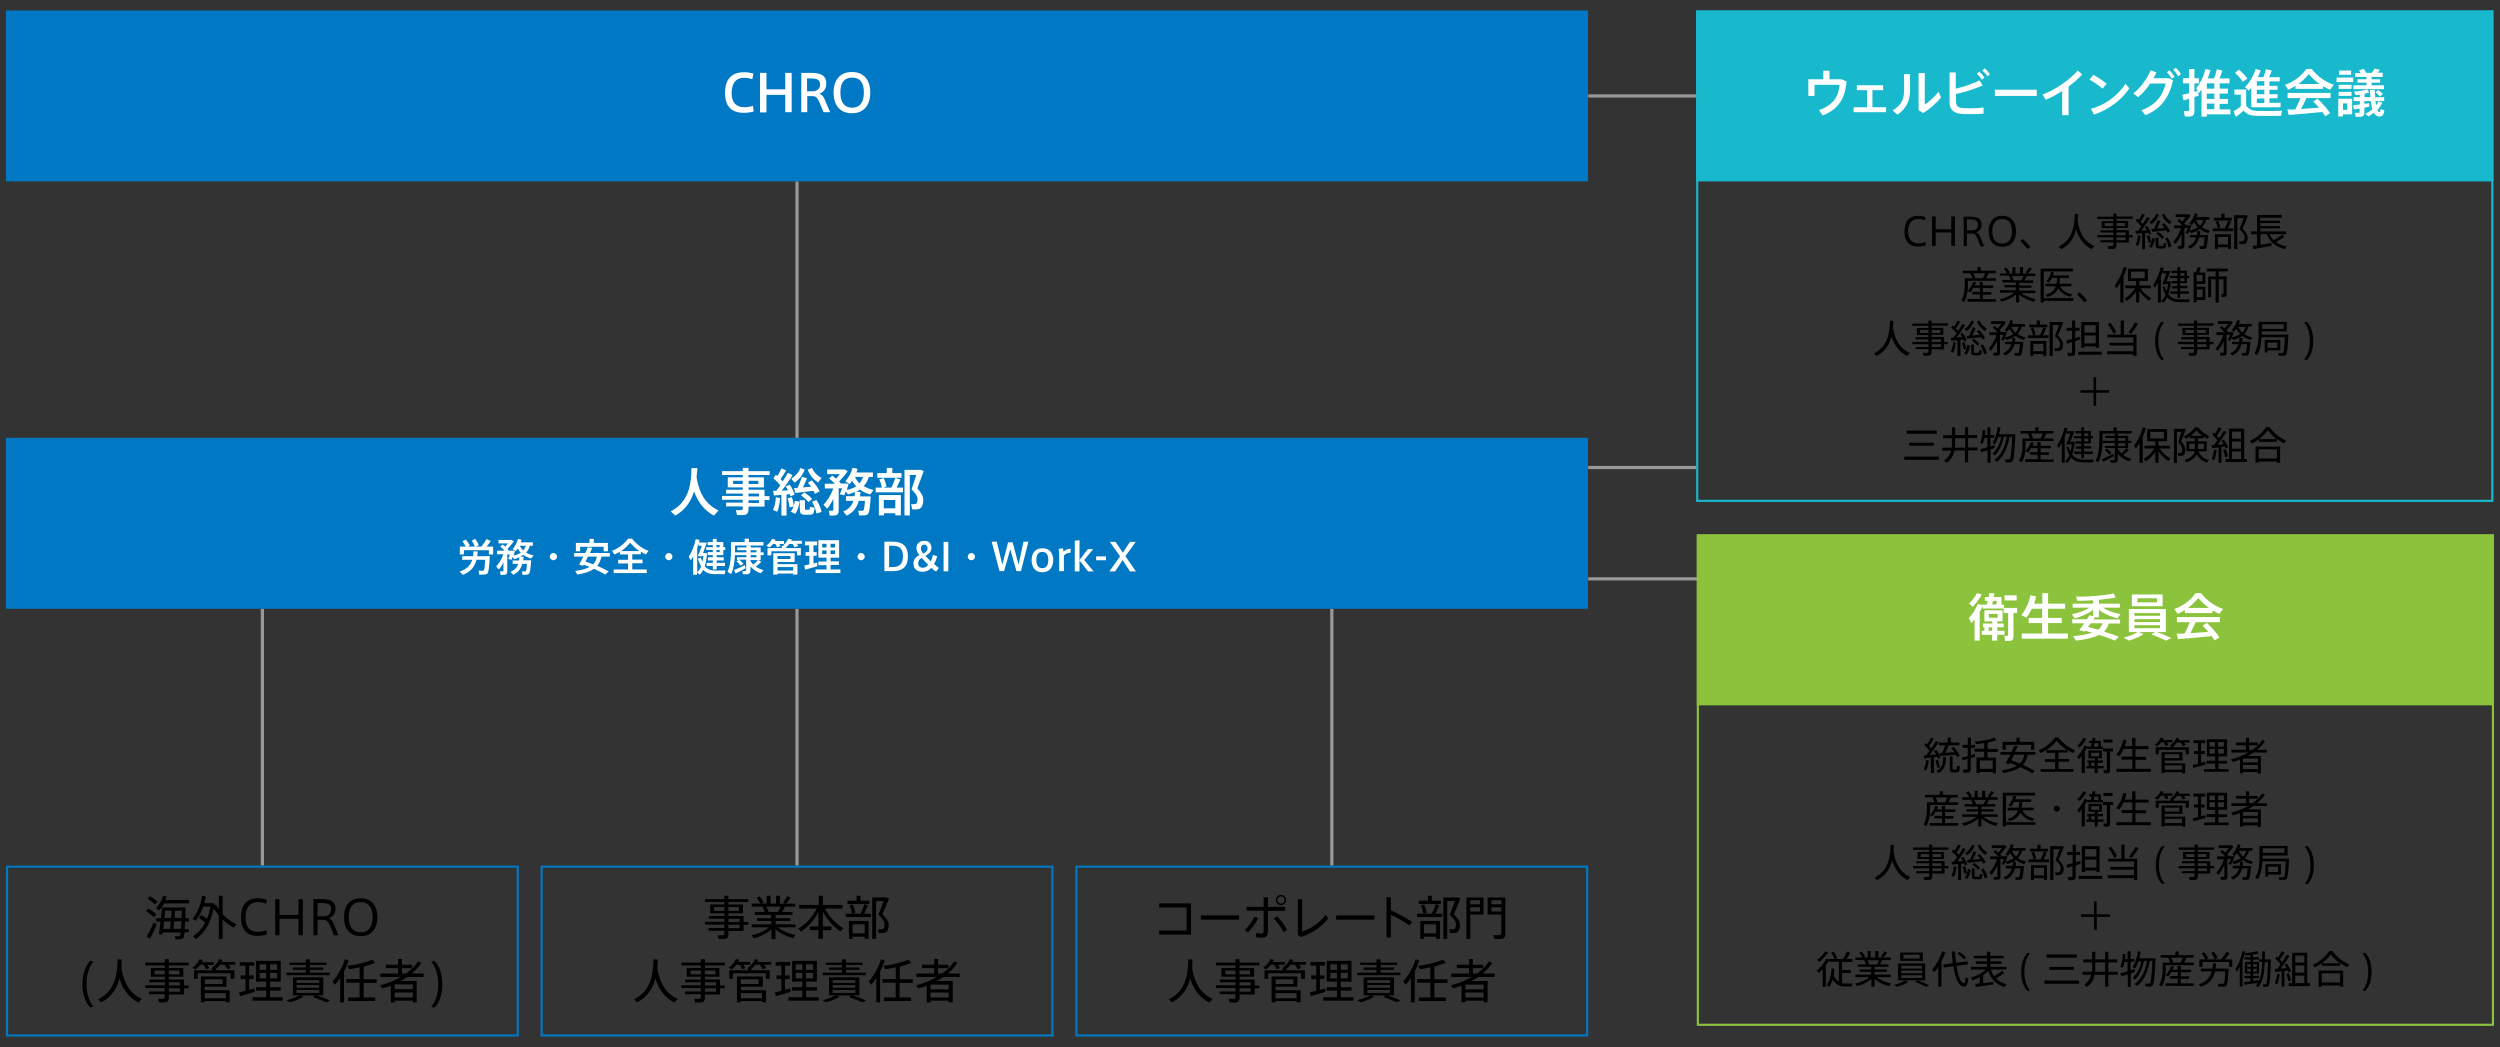 <?xml version="1.0" encoding="utf-8"?>
<!-- Generator: Adobe Illustrator 27.8.1, SVG Export Plug-In . SVG Version: 6.00 Build 0)  -->
<svg version="1.1" id="レイヤー_1" xmlns="http://www.w3.org/2000/svg" xmlns:xlink="http://www.w3.org/1999/xlink" x="0px"
	 y="0px" width="1170px" height="490px" viewBox="0 0 1170 490" style="enable-background:new 0 0 1170 490;" xml:space="preserve">
<rect x="0" y="0" width="1170" height="490" fill="#333333" stroke="none"/>
<style type="text/css">
	.st0{fill:none;stroke:#999999;stroke-width:1.5;stroke-miterlimit:10;}
	.st1{fill:#0078C3;}
	.st2{fill:#FFFFFF;}
	.st3{fill:#19B9CD;}
	.st4{fill:#8CC33C;}
</style>
<line class="st0" x1="122.8" y1="284.9" x2="122.8" y2="405.1"/>
<line class="st0" x1="373" y1="284.9" x2="373" y2="405.1"/>
<line class="st0" x1="373" y1="84.9" x2="373" y2="219.9"/>
<g>
	<path class="st1" d="M241.8,406.1v78H3.8v-78H241.8 M242.8,405.1H2.8v80h240V405.1L242.8,405.1z"/>
</g>
<g>
	<g>
		<path d="M69.3,425.2c1.7,0.9,3,1.8,3.9,2.8l-1.2,1.3c-0.9-1-2.1-1.9-3.7-2.8L69.3,425.2z M71.9,431.6c0.4,0.3,0.8,0.6,1.4,1
			c-0.8,2.2-2.2,5.1-3.1,6.8l-1.6-1.1C69.6,436.8,71.1,433.8,71.9,431.6z M70.1,419.4c1.5,0.9,2.7,1.7,3.6,2.6l-1.2,1.3
			c-0.8-0.9-2-1.8-3.4-2.6L70.1,419.4z M88.3,434.7v1.6h-1.9c-0.2,1.6-0.4,2.5-0.7,2.8c-0.3,0.3-0.8,0.4-1.5,0.5c-0.5,0-1.5,0-2.1,0
			l-0.2-1.5c0.5,0,1.4,0,1.8,0c0.2,0,0.4,0,0.5-0.2c0.1-0.2,0.3-0.7,0.4-1.5h-8.5c0,0.3-0.1,0.6-0.1,0.9l-1.7-0.1
			c0.3-1.5,0.6-3.6,0.8-5.9h-2v-1.6h2.2c0.2-1.8,0.4-3.5,0.5-5h1h0.8h7.7H86h0.9c-0.1,1.8-0.1,3.5-0.2,5h1.7v1.6h-1.8
			c-0.1,1.4-0.1,2.5-0.2,3.5H88.3z M88.5,421.2v1.6H76.8c-0.6,1.2-1.4,2.3-2.4,3.3l-1.4-1c1.6-1.7,2.7-3.7,3.3-5.9l1.7,0.4
			c-0.2,0.5-0.3,1.1-0.6,1.6H88.5z M79.6,434.7c0.1-1,0.2-2.2,0.4-3.5h-3.2c-0.2,1.3-0.3,2.4-0.4,3.5H79.6z M80.1,429.6
			c0.1-1.2,0.2-2.4,0.2-3.4h-3c-0.1,1.1-0.2,2.2-0.4,3.4H80.1z M84.7,434.7c0.1-1,0.1-2.1,0.2-3.5h-3.4c-0.1,1.3-0.2,2.6-0.4,3.5
			H84.7z M85,429.6c0-1,0.1-2.2,0.1-3.4h-3.2c0,1.1-0.1,2.2-0.2,3.4H85z"/>
		<path d="M94.2,428.3c1.1,0.6,2,1.1,2.7,1.7c0.7-1.7,1.2-3.6,1.5-5.7h-3.3c-0.8,2.4-2,4.6-3.4,6.6l-1.6-0.8
			c2.4-3.2,3.9-6.8,4.5-10.9l1.7,0.3c-0.2,1.1-0.4,2.1-0.7,3.2h3h0.4h0.2l1.2,0.2c0,0.3-0.1,0.6-0.1,0.9l0.8-0.4
			c0.4,0.8,0.8,1.5,1.3,2.2v-6.4h1.8v8.7c1.9,2,4.2,3.6,6.5,4.7l-1.3,1.5c-1.8-0.9-3.6-2.2-5.2-3.7v9.1h-1.8v-11
			c-0.9-1.1-1.7-2.2-2.4-3.4c-1.3,6.5-4,11.5-8.4,14.4l-1.3-1.4c2.5-1.5,4.4-3.7,5.7-6.4c-0.8-0.7-1.8-1.4-3-2.1L94.2,428.3z"/>
		<path d="M112.8,429.4c0-4.7,1.7-9,7.9-9c1.5,0,3.1,0.3,4.2,0.7l-0.4,1.8c-1.1-0.4-2.5-0.7-3.8-0.7c-4.3,0-5.8,3.3-5.8,7.2
			c0,3.8,1.6,6.7,5.8,6.7c1.3,0,3-0.4,4-0.7l0.2,1.9c-0.9,0.4-2.8,0.7-4.3,0.7C114.7,438,112.8,434.1,112.8,429.4L112.8,429.4z"/>
		<path d="M130.8,437.7h-2v-16.9h2v7.4h8.9v-7.4h2v16.9h-2V430h-8.9V437.7z"/>
		<path d="M154.6,433.5c-0.9-2-1.6-3-3.1-3h-2.9v7.2h-1.9v-16.9h3.9c3.5,0,6.4,0.7,6.4,4.5c0,2.7-1.5,3.9-3.2,4.4
			c1.1,0.4,1.8,1.2,2.4,2.7c0.6,1.4,1.6,3.8,2.2,5.3h-2.2C155.9,436.5,155.2,434.9,154.6,433.5z M155,425.5c0-2.3-1.7-2.9-4.2-2.9
			h-2.2v6.2h3.4C153.6,428.6,155,427.6,155,425.5z"/>
		<path d="M161,429.2c0-4.6,2-8.8,7.8-8.8c5.7,0,7.8,4.2,7.8,8.8c0,4.4-1.9,8.9-7.8,8.9C163.8,438.1,161,434.7,161,429.2L161,429.2z
			 M163.2,429.2c0,5.2,2.5,7.1,5.6,7.1c3.3,0,5.6-2,5.6-7.1c0-4.4-1.8-7-5.6-7S163.2,424.8,163.2,429.2L163.2,429.2z"/>
	</g>
	<g>
		<path d="M38.6,460.6c0-4.7,1.3-8.6,3.7-11l1.5,0.4c-2.3,2.5-3.3,6.4-3.3,10.6c0,4,1,8,3.3,10.5l-1.5,0.4
			C39.9,469.2,38.6,465.3,38.6,460.6L38.6,460.6z"/>
		<path d="M56.8,453.2c1.3,7.4,4.4,12,9.6,14.3l-1.6,1.7c-4.2-2.1-7.1-5.8-8.9-11.2c-1.1,4.3-3.5,8.5-8.5,11.1l-1.5-1.4
			c8.6-4.2,9-13,9.1-18.7l1.9,0C57,450.3,56.9,451.7,56.8,453.2z"/>
		<path d="M77.2,461.2v-1.5h-7.3v-1.3h7.3v-1.3h-6.6V453h6.6v-1.2H68v-1.3h9.1v-1.6H79v1.6h9.3v1.3H79v1.2h6.8v4.1H79v1.3h7.1v2.8
			h2.2v1.3h-2.2v2.9H79v1.5c0,1.3-0.4,2-1.6,2.2c-0.6,0.1-2,0.1-3.1,0l-0.3-1.7c0.9,0.1,2,0.1,2.4,0c0.6,0,0.7-0.3,0.7-0.8v-1.3
			h-7.4v-1.3h7.4v-1.6H68v-1.3H77.2z M72.3,456h4.8v-1.8h-4.8V456z M84,456v-1.8H79v1.8H84z M84.2,461.2v-1.5H79v1.5H84.2z
			 M79,462.5v1.6h5.2v-1.6H79z"/>
		<path d="M97.9,453.1l-1.6,0.5c-0.2-0.7-0.5-1.3-1-2.1h-1.6c-0.6,0.8-1.4,1.6-2.2,2.2L90,453c1.5-1.1,2.8-2.6,3.4-4.1l1.6,0.4
			c-0.1,0.3-0.3,0.7-0.5,1h5.6v1.3h-3.1C97.4,452.1,97.7,452.6,97.9,453.1z M99.2,454.2v-1.3h0.5l-0.3-0.1c1.4-1.1,2.6-2.4,3.1-3.9
			l1.6,0.3c-0.1,0.4-0.3,0.7-0.5,1h6.5v1.3H107c0.4,0.5,0.7,1,1,1.5l-1.6,0.6c-0.3-0.7-0.7-1.3-1.3-2.1h-2.1
			c-0.5,0.7-1.2,1.4-1.9,1.9v0.7h8.6v4h-1.8v-2.6H92.5v2.6h-1.7v-4H99.2z M95.8,468.5v0.6H94v-12.1h1h0.9H106v4.8H95.8v1.6h11.7v5.7
			h-1.9v-0.6H95.8z M104.2,460.5v-2.2h-8.3v2.2H104.2z M105.7,467.2v-2.4h-9.9v2.4H105.7z"/>
		<path d="M114.9,463.7v-5.5h-2.3v-1.7h2.3v-4.6h-2.7v-1.6h6.8v1.6h-2.4v4.6h2.1v1.7h-2.1v5c0.9-0.2,1.7-0.4,2.4-0.6l0.2,1.6
			c-2,0.6-5.1,1.5-6.9,2l-0.4-1.8C112.6,464.3,113.7,464,114.9,463.7z M124.6,466.7v-3.1h-4.8V462h4.8v-2.6h-4.8v-9.7h11.6v9.7h-5
			v2.6h5v1.6h-5v3.1h5.9v1.6h-14.1v-1.6H124.6z M121.5,453.9h3.1v-2.6h-3.1V453.9z M121.5,457.9h3.1v-2.6h-3.1V457.9z M129.7,453.9
			v-2.6h-3.3v2.6H129.7z M129.7,457.9v-2.6h-3.3v2.6H129.7z"/>
		<path d="M143.1,455.2v-1.3H137v-1.1h6.1v-1.2h-7.6v-1.1h7.6v-1.5h1.9v1.5h7.8v1.1H145v1.2h6.3v1.1H145v1.3h9.3v1.2H134v-1.2H143.1
			z M147.4,465.9h-6.8l1.4,0.6c-1.7,1-4.1,2-6.2,2.6l-1.7-1c2.1-0.5,4.3-1.3,6-2.3h-3v-8.4h14.2v8.4h-3c2.3,0.8,4.3,1.6,6.1,2.4
			l-1.7,0.9c-1.7-0.8-3.9-1.7-6.4-2.5L147.4,465.9z M138.8,460h10.6v-1.3h-10.6V460z M138.8,462.3h10.6V461h-10.6V462.3z
			 M138.8,464.7h10.6v-1.4h-10.6V464.7z"/>
		<path d="M161,469.1h-1.8v-11.4c-0.7,1.1-1.5,2.2-2.4,3.2c-0.5-0.6-0.8-1.1-1.2-1.5c2.6-3,4.7-6.8,5.8-10.5l1.8,0.5
			c-0.6,1.8-1.3,3.5-2.2,5.3V469.1z M168.3,466.7v-6.8h-6.2v-1.7h6.2v-5.5c-1.7,0.4-3.4,0.7-4.9,0.9l-0.8-1.6
			c3.8-0.4,9.1-1.7,11.7-2.9l1.2,1.5c-1.4,0.6-3.3,1.2-5.3,1.8v5.9h6.1v1.7h-6.1v6.8h5.4v1.7H163v-1.7H168.3z"/>
		<path d="M184.7,468.3v0.8h-1.8v-7.8c-1.2,0.5-2.5,0.9-3.9,1.3c-0.5-0.6-0.9-1-1.2-1.4c3.7-1,7-2.3,9.9-4H178v-1.6h8.3v-2.5h-5.7
			v-1.6h5.7v-2.7h1.8v2.7h4.8v1.6h-4.8v2.5h2c2.2-1.6,4.1-3.5,5.6-5.7l1.5,0.8c-1.3,1.8-2.8,3.4-4.5,4.9h5.6v1.6h-7.7
			c-1,0.7-2,1.3-3.1,1.9h5.7h0.9h0.9v10h-1.8v-0.8H184.7z M193.2,462.9v-2.2h-8.5v2.2H193.2z M193.2,466.8v-2.3h-8.5v2.3H193.2z"/>
		<path d="M207,460.7c0,4.7-1.3,8.5-3.7,10.9l-1.5-0.4c2.3-2.5,3.3-6.5,3.3-10.5c0-4.1-1-8.1-3.3-10.6l1.5-0.4
			C205.7,452.1,207,455.9,207,460.7L207,460.7z"/>
	</g>
</g>
<line class="st0" x1="743.3" y1="218.8" x2="793.8" y2="218.8"/>
<line class="st0" x1="743.3" y1="270.9" x2="794.7" y2="270.9"/>
<line class="st0" x1="623.3" y1="284.9" x2="623.3" y2="405.1"/>
<rect x="2.8" y="4.9" class="st1" width="740.4" height="80"/>
<g>
	<path class="st2" d="M339.3,43.6c0-5,1.8-9.8,8.9-9.8c1.6,0,3.3,0.3,4.4,0.6l-0.5,2.7c-1.1-0.4-2.5-0.7-3.8-0.7
		c-4.2,0-5.9,3-5.9,7.2c0,4.1,1.9,6.6,6,6.6c1.3,0,3-0.3,4-0.7l0.3,2.7c-1,0.3-2.8,0.6-4.4,0.6C341.3,52.9,339.3,48.5,339.3,43.6
		L339.3,43.6z"/>
	<path class="st2" d="M358.7,52.6h-3V34.1h3v7.7h8.8v-7.7h3v18.4h-3v-8.1h-8.8V52.6z"/>
	<path class="st2" d="M383.5,47.9c-0.9-2.1-1.6-2.9-3.1-2.9h-2.6v7.5h-2.8V34.1h4.4c4.1,0,7.3,0.8,7.3,5c0,2.8-1.5,4.1-3.2,4.7
		c1.1,0.5,1.8,1.2,2.3,2.4c0.6,1.5,2,4.5,2.7,6.3h-3.1C384.9,51.3,384.1,49.3,383.5,47.9z M383.8,39.5c0-2.3-1.8-2.8-4.2-2.8h-1.9v6
		h3.4C382.6,42.4,383.8,41.4,383.8,39.5z"/>
	<path class="st2" d="M390.1,43.3c0-4.7,2.1-9.6,8.6-9.6c6.5,0,8.6,4.9,8.6,9.6c0,4.6-2,9.7-8.6,9.7C392.7,53,390.1,48.7,390.1,43.3
		L390.1,43.3z M393.3,43.3c0,5.2,2.4,7.1,5.5,7.1c3.2,0,5.5-2,5.5-7.1c0-4.7-1.9-7-5.5-7C395.2,36.3,393.3,38.6,393.3,43.3
		L393.3,43.3z"/>
</g>
<g>
	<path class="st1" d="M492,406.1v78H254v-78H492 M493,405.1H253v80h240V405.1L493,405.1z"/>
</g>
<g>
	<g>
		<path d="M339,431.5V430h-7.3v-1.3h7.3v-1.3h-6.6v-4.1h6.6v-1.2h-9.1v-1.3h9.1v-1.6h1.9v1.6h9.3v1.3h-9.3v1.2h6.8v4.1h-6.8v1.3h7.1
			v2.8h2.2v1.3h-2.2v2.9h-7.1v1.5c0,1.3-0.4,2-1.6,2.2c-0.6,0.1-2,0.1-3.1,0l-0.3-1.7c0.9,0.1,2,0.1,2.4,0c0.6,0,0.7-0.3,0.7-0.8
			v-1.3h-7.4v-1.3h7.4v-1.6h-9.1v-1.3H339z M334.2,426.3h4.8v-1.8h-4.8V426.3z M345.8,426.3v-1.8h-4.9v1.8H345.8z M346.1,431.5V430
			h-5.2v1.5H346.1z M340.9,432.8v1.6h5.2v-1.6H340.9z"/>
		<path d="M372.3,437.6l-1.1,1.5c-3-0.8-6.2-2.3-8.3-4.2v4.6H361V435c-2.1,1.9-5.3,3.4-8.2,4.2l-1.1-1.5c2.9-0.6,6.2-2,8.2-3.7h-8.1
			v-1.4h9.1V431h-6.6v-1.3h6.6v-1.5h-7.7v-1.4h4.7c-0.3-0.8-0.6-1.7-1.1-2.5h-5v-1.4h4.1c-0.4-0.8-1.1-1.8-1.8-2.7l1.4-0.7
			c0.8,1,1.5,2,1.9,2.9c-0.5,0.2-0.8,0.4-1.1,0.5h2.5v-3.7h1.8v3.7h2.6v-3.7h1.8v3.7h2.6l-1.1-0.6c0.8-1,1.6-2.1,2-2.9l1.6,0.7
			c-0.6,0.8-1.4,1.8-2.2,2.8h4.3v1.4h-4.8c-0.4,0.7-0.9,1.6-1.4,2.5h4.9v1.4h-7.9v1.5h6.9v1.3h-6.9v1.6h9.3v1.4H364
			C366.1,435.7,369.3,437,372.3,437.6z M364.1,426.8c0.5-0.8,0.9-1.7,1.2-2.5h-6.6c0.4,0.9,0.8,1.8,1,2.5H364.1z"/>
		<path d="M374.9,436l-1.3-1.4c3.4-2,6.7-5.4,8.6-9.4h-8.2v-1.7h9.2v-4.3h1.9v4.3h9.2v1.7h-8.2c1.9,3.8,5.2,7.2,8.6,9.2l-1.4,1.5
			c-3.1-2.1-6.2-5.4-8.2-9.2v6.9h4v1.7h-4v4.1H383v-4.1h-4v-1.7h4v-6.7C381,430.7,378,433.9,374.9,436z"/>
		<path d="M398.8,427.7c-0.2-1.1-0.6-2.6-1.2-3.9l1.5-0.5c0.6,1.3,1.1,2.8,1.2,3.9l-1.5,0.4h3.9c0.8-1.5,1.5-3.2,1.8-4.4l1.7,0.5
			c-0.5,1.1-1.1,2.6-1.8,3.9h3.2v1.6h-11.8v-1.6H398.8z M400.9,421.5v-2.3h1.8v2.3h4.2v1.6h-10.3v-1.6H400.9z M399,438.4v1h-1.7V431
			h9.2v8.4h-1.8v-1H399z M404.7,436.8v-4.2H399v4.2H404.7z M414.7,420.1h0.4l1,0.4c-0.9,2.3-2,4.8-3.1,7.3c2,2.1,2.9,3.5,2.9,5.1
			c0,1.7-0.5,3.4-2.1,3.7c-0.6,0.1-1.8,0.1-2.6,0.1l-0.3-1.8c0.5,0.1,1.5,0.1,1.8,0c1-0.1,1.3-1,1.3-2.2c0-1.4-0.8-2.6-2.9-4.6
			c0.9-2.2,1.7-4.4,2.4-6.4H410v17.7h-1.8v-19.4h5.9H414.7z"/>
	</g>
	<g>
		<path d="M307.6,453.2c1.3,7.4,4.4,12,9.6,14.3l-1.6,1.7c-4.2-2.1-7.1-5.8-8.9-11.2c-1.1,4.3-3.5,8.5-8.5,11.1l-1.5-1.4
			c8.6-4.2,9-13,9.1-18.7l1.9,0C307.9,450.3,307.8,451.7,307.6,453.2z"/>
		<path d="M328,461.2v-1.5h-7.3v-1.3h7.3v-1.3h-6.6V453h6.6v-1.2h-9.1v-1.3h9.1v-1.6h1.9v1.6h9.3v1.3h-9.3v1.2h6.8v4.1h-6.8v1.3h7.1
			v2.8h2.2v1.3h-2.2v2.9h-7.1v1.5c0,1.3-0.4,2-1.6,2.2c-0.6,0.1-2,0.1-3.1,0l-0.3-1.7c0.9,0.1,2,0.1,2.4,0c0.6,0,0.7-0.3,0.7-0.8
			v-1.3h-7.4v-1.3h7.4v-1.6h-9.1v-1.3H328z M323.2,456h4.8v-1.8h-4.8V456z M334.8,456v-1.8h-4.9v1.8H334.8z M335.1,461.2v-1.5h-5.2
			v1.5H335.1z M329.9,462.5v1.6h5.2v-1.6H329.9z"/>
		<path d="M348.8,453.1l-1.6,0.5c-0.2-0.7-0.5-1.3-1-2.1h-1.6c-0.6,0.8-1.4,1.6-2.2,2.2l-1.4-0.8c1.5-1.1,2.8-2.6,3.4-4.1l1.6,0.4
			c-0.1,0.3-0.3,0.7-0.5,1h5.6v1.3h-3.1C348.3,452.1,348.6,452.6,348.8,453.1z M350,454.2v-1.3h0.5l-0.3-0.1
			c1.4-1.1,2.6-2.4,3.1-3.9l1.6,0.3c-0.1,0.4-0.3,0.7-0.5,1h6.5v1.3h-3.3c0.4,0.5,0.7,1,1,1.5l-1.7,0.6c-0.3-0.7-0.7-1.3-1.3-2.1
			h-2.1c-0.5,0.7-1.2,1.4-1.9,1.9v0.7h8.6v4h-1.8v-2.6h-15.4v2.6h-1.7v-4H350z M346.7,468.5v0.6h-1.8v-12.1h1h0.9h10.2v4.8h-10.2
			v1.6h11.7v5.7h-1.9v-0.6H346.7z M355,460.5v-2.2h-8.3v2.2H355z M356.6,467.2v-2.4h-9.9v2.4H356.6z"/>
		<path d="M365.7,463.7v-5.5h-2.3v-1.7h2.3v-4.6H363v-1.7h6.8v1.7h-2.4v4.6h2.1v1.7h-2.1v5c0.9-0.2,1.7-0.4,2.4-0.6l0.2,1.6
			c-2,0.6-5.1,1.5-6.9,2l-0.4-1.8C363.5,464.3,364.6,464,365.7,463.7z M375.5,466.7v-3.1h-4.8V462h4.8v-2.6h-4.8v-9.7h11.6v9.7h-5
			v2.6h5v1.6h-5v3.1h5.9v1.6H369v-1.6H375.5z M372.4,453.9h3.1v-2.6h-3.1V453.9z M372.4,457.9h3.1v-2.6h-3.1V457.9z M380.5,453.9
			v-2.6h-3.3v2.6H380.5z M380.5,457.9v-2.6h-3.3v2.6H380.5z"/>
		<path d="M394,455.2v-1.3h-6.1v-1.1h6.1v-1.2h-7.6v-1.1h7.6v-1.5h1.9v1.5h7.8v1.1h-7.8v1.2h6.3v1.1h-6.3v1.3h9.3v1.2h-20.2v-1.2
			H394z M398.3,465.9h-6.8l1.4,0.6c-1.7,1-4.1,2-6.2,2.6l-1.7-1c2.1-0.5,4.3-1.3,6-2.3h-3v-8.4h14.2v8.4h-3c2.3,0.8,4.3,1.6,6.1,2.4
			l-1.7,0.9c-1.7-0.8-3.9-1.7-6.4-2.5L398.3,465.9z M389.7,460h10.6v-1.3h-10.6V460z M389.7,462.3h10.6V461h-10.6V462.3z
			 M389.7,464.7h10.6v-1.4h-10.6V464.7z"/>
		<path d="M411.9,469.1h-1.8v-11.4c-0.7,1.1-1.5,2.2-2.4,3.2c-0.5-0.6-0.8-1.1-1.2-1.5c2.6-3,4.7-6.8,5.8-10.5l1.8,0.5
			c-0.6,1.8-1.3,3.5-2.2,5.3V469.1z M419.2,466.7v-6.8H413v-1.7h6.2v-5.5c-1.7,0.4-3.4,0.7-4.9,0.9l-0.8-1.6
			c3.8-0.4,9.1-1.7,11.7-2.9l1.2,1.5c-1.4,0.6-3.3,1.2-5.3,1.8v5.9h6.1v1.7H421v6.8h5.4v1.7h-12.7v-1.7H419.2z"/>
		<path d="M435.5,468.3v0.8h-1.8v-7.8c-1.2,0.5-2.5,0.9-3.9,1.3c-0.5-0.6-0.9-1-1.2-1.4c3.7-1,7-2.3,9.9-4h-9.6v-1.6h8.3v-2.5h-5.7
			v-1.6h5.7v-2.7h1.8v2.7h4.8v1.6H439v2.5h2c2.2-1.6,4.1-3.5,5.6-5.7l1.5,0.8c-1.3,1.8-2.8,3.4-4.5,4.9h5.6v1.6h-7.7
			c-1,0.7-2,1.3-3.1,1.9h5.7h0.9h0.9v10H444v-0.8H435.5z M444,463v-2.2h-8.5v2.2H444z M444,466.8v-2.3h-8.5v2.3H444z"/>
	</g>
</g>
<g>
	<path class="st1" d="M742.3,406.1v78h-238v-78H742.3 M743.3,405.1h-240v80h240V405.1L743.3,405.1z"/>
</g>
<g>
	<g>
		<path d="M557.4,422.9v14.5h-14.9v-1.9h12.8v-10.8h-12.8v-1.9H557.4z"/>
		<path d="M579.9,428.4v2H562v-2H579.9z"/>
		<path d="M588.8,429.7c-1.1,2.3-2.9,4.9-4.8,6.7l-1.5-1.1c1.7-1.6,3.7-4.2,4.6-6.3L588.8,429.7z M601.5,426.3h-8.1v9.5
			c0,2.2-0.8,3-2.9,3c-0.7,0-1.7,0-2.7-0.2v-1.9c0.8,0.1,1.6,0.2,2.2,0.2c1.1,0,1.4-0.4,1.4-1.4v-9.3h-8v-1.8h8v-4.5h2v4.5h8.1
			V426.3z M597.7,428.8c1.9,2.1,3.5,4.2,4.7,6.4l-1.7,1c-1.1-2.2-2.7-4.3-4.6-6.4L597.7,428.8z M601.9,421.2c0,1.3-1.1,2.4-2.4,2.4
			s-2.4-1.1-2.4-2.4c0-1.3,1.1-2.4,2.4-2.4S601.9,419.8,601.9,421.2L601.9,421.2z M597.8,421.2c0,0.9,0.8,1.7,1.7,1.7
			c0.9,0,1.7-0.8,1.7-1.7s-0.8-1.7-1.7-1.7C598.6,419.5,597.8,420.2,597.8,421.2L597.8,421.2z"/>
		<path d="M609.4,420.8V436c3.8-1.2,8.4-4.2,11.1-8l1,1.9c-2.8,3.8-7.7,7-12.6,8.6l-1.5-0.9v-16.8H609.4z"/>
		<path d="M643.2,428.4v2h-17.9v-2H643.2z"/>
		<path d="M660.9,431.5l-1.3,1.6c-2.4-1.7-5.9-3.7-8.7-5v10.7h-2v-18.9h2v6.1C654,427.4,658.1,429.6,660.9,431.5z"/>
		<path d="M666.2,427.7c-0.2-1.1-0.6-2.6-1.2-3.9l1.5-0.5c0.6,1.3,1.1,2.8,1.2,3.9l-1.5,0.4h3.9c0.8-1.5,1.5-3.2,1.8-4.4l1.7,0.5
			c-0.5,1.1-1.1,2.6-1.8,3.9h3.2v1.6h-11.8v-1.6H666.2z M668.3,421.5v-2.3h1.8v2.3h4.2v1.6H664v-1.6H668.3z M666.4,438.4v1h-1.7V431
			h9.2v8.4h-1.8v-1H666.4z M672.1,436.8v-4.2h-5.7v4.2H672.1z M682.1,420.1h0.4l1,0.4c-0.9,2.3-2,4.8-3.1,7.3c2,2.1,2.9,3.5,2.9,5.1
			c0,1.7-0.5,3.4-2.1,3.7c-0.6,0.1-1.8,0.1-2.6,0.1l-0.3-1.8c0.5,0.1,1.5,0.1,1.8,0c1-0.1,1.3-1,1.3-2.2c0-1.4-0.8-2.6-2.9-4.6
			c0.9-2.2,1.7-4.4,2.4-6.4h-3.6v17.7h-1.8v-19.4h5.9H682.1z"/>
		<path d="M688.1,420h6.2v8h-6.2v11.5h-1.8V420h1.1H688.1z M692.6,423.2v-1.9h-4.5v1.9H692.6z M688.1,424.6v2h4.5v-2H688.1z
			 M703.7,420h0.8V437c0,1.4-0.4,2.2-1.8,2.4c-0.7,0.1-2.2,0.1-3.4,0l-0.3-1.8c1,0.1,2.4,0.1,2.8,0c0.7-0.1,0.8-0.4,0.8-0.9V428
			h-6.4v-8h6.4H703.7z M702.7,423.2v-1.9H698v1.9H702.7z M698,424.6v2h4.6v-2H698z"/>
	</g>
	<g>
		<path d="M557.9,453.2c1.3,7.4,4.4,12,9.6,14.3l-1.6,1.7c-4.2-2.1-7.1-5.8-8.9-11.2c-1.1,4.3-3.5,8.5-8.5,11.1l-1.5-1.4
			c8.6-4.2,9-13,9.1-18.7l1.9,0C558.1,450.3,558,451.7,557.9,453.2z"/>
		<path d="M578.2,461.2v-1.5h-7.3v-1.3h7.3v-1.3h-6.6V453h6.6v-1.2h-9.1v-1.3h9.1v-1.6h1.9v1.6h9.3v1.3h-9.3v1.2h6.8v4.1h-6.8v1.3
			h7.1v2.8h2.2v1.3h-2.2v2.9h-7.1v1.5c0,1.3-0.4,2-1.6,2.2c-0.6,0.1-2,0.1-3.1,0l-0.3-1.7c0.9,0.1,2,0.1,2.4,0
			c0.6,0,0.7-0.3,0.7-0.8v-1.3h-7.4v-1.3h7.4v-1.6h-9.1v-1.3H578.2z M573.4,456h4.8v-1.8h-4.8V456z M585,456v-1.8h-4.9v1.8H585z
			 M585.3,461.2v-1.5h-5.2v1.5H585.3z M580.1,462.5v1.6h5.2v-1.6H580.1z"/>
		<path d="M599,453.1l-1.6,0.5c-0.2-0.7-0.5-1.3-1-2.1h-1.6c-0.6,0.8-1.4,1.6-2.2,2.2l-1.4-0.8c1.5-1.1,2.8-2.6,3.4-4.1l1.6,0.4
			c-0.1,0.3-0.3,0.7-0.5,1h5.6v1.3h-3.1C598.5,452.1,598.8,452.6,599,453.1z M600.3,454.2v-1.3h0.5l-0.3-0.1
			c1.4-1.1,2.6-2.4,3.1-3.9l1.6,0.3c-0.1,0.4-0.3,0.7-0.5,1h6.5v1.3h-3.3c0.4,0.5,0.7,1,1,1.5l-1.6,0.6c-0.3-0.7-0.7-1.3-1.3-2.1
			H604c-0.5,0.7-1.2,1.4-1.9,1.9v0.7h8.6v4h-1.8v-2.6h-15.4v2.6h-1.7v-4H600.3z M596.9,468.5v0.6h-1.8v-12.1h1h0.9h10.2v4.8h-10.2
			v1.6h11.7v5.7h-1.9v-0.6H596.9z M605.3,460.5v-2.2h-8.3v2.2H605.3z M606.8,467.2v-2.4h-9.9v2.4H606.8z"/>
		<path d="M616,463.7v-5.5h-2.3v-1.7h2.3v-4.6h-2.7v-1.7h6.8v1.7h-2.4v4.6h2.1v1.7h-2.1v5c0.9-0.2,1.7-0.4,2.4-0.6l0.2,1.6
			c-2,0.6-5.1,1.5-6.9,2l-0.4-1.8C613.7,464.3,614.8,464,616,463.7z M625.7,466.7v-3.1h-4.8V462h4.8v-2.6h-4.8v-9.7h11.6v9.7h-5v2.6
			h5v1.6h-5v3.1h5.9v1.6h-14.1v-1.6H625.7z M622.6,453.9h3.1v-2.6h-3.1V453.9z M622.6,457.9h3.1v-2.6h-3.1V457.9z M630.8,453.9v-2.6
			h-3.3v2.6H630.8z M630.8,457.9v-2.6h-3.3v2.6H630.8z"/>
		<path d="M644.2,455.2v-1.3h-6.1v-1.1h6.1v-1.2h-7.6v-1.1h7.6v-1.5h1.9v1.5h7.8v1.1h-7.8v1.2h6.3v1.1h-6.3v1.3h9.3v1.2h-20.2v-1.2
			H644.2z M648.5,465.9h-6.8l1.4,0.6c-1.7,1-4.1,2-6.2,2.6l-1.7-1c2.1-0.5,4.3-1.3,6-2.3h-3v-8.4h14.2v8.4h-3
			c2.3,0.8,4.3,1.6,6.1,2.4l-1.7,0.9c-1.7-0.8-3.9-1.7-6.4-2.5L648.5,465.9z M639.9,460h10.6v-1.3h-10.6V460z M639.9,462.3h10.6V461
			h-10.6V462.3z M639.9,464.7h10.6v-1.4h-10.6V464.7z"/>
		<path d="M662.1,469.1h-1.8v-11.4c-0.7,1.1-1.5,2.2-2.4,3.2c-0.5-0.6-0.8-1.1-1.2-1.5c2.6-3,4.7-6.8,5.8-10.5l1.8,0.5
			c-0.6,1.8-1.3,3.5-2.2,5.3V469.1z M669.4,466.7v-6.8h-6.2v-1.7h6.2v-5.5c-1.7,0.4-3.4,0.7-4.9,0.9l-0.8-1.6
			c3.8-0.4,9.1-1.7,11.7-2.9l1.2,1.5c-1.4,0.6-3.3,1.2-5.3,1.8v5.9h6.1v1.7h-6.1v6.8h5.4v1.7H664v-1.7H669.4z"/>
		<path d="M685.8,468.3v0.8h-1.8v-7.8c-1.2,0.5-2.5,0.9-3.9,1.3c-0.5-0.6-0.9-1-1.2-1.4c3.7-1,7-2.3,9.9-4h-9.6v-1.6h8.3v-2.5h-5.7
			v-1.6h5.7v-2.7h1.8v2.7h4.8v1.6h-4.8v2.5h2c2.2-1.6,4.1-3.5,5.6-5.7l1.5,0.8c-1.3,1.8-2.8,3.4-4.5,4.9h5.6v1.6h-7.7
			c-1,0.7-2,1.3-3.1,1.9h5.7h0.9h0.9v10h-1.8v-0.8H685.8z M694.3,463v-2.2h-8.5v2.2H694.3z M694.3,466.8v-2.3h-8.5v2.3H694.3z"/>
	</g>
</g>
<rect x="2.8" y="204.9" class="st1" width="740.4" height="80"/>
<g>
	<path class="st2" d="M326,223.5c1.3,7.9,4.7,12.8,10.3,15.4l-2.2,2.4c-4.3-2.3-7.3-6-9.3-11.3c-1.3,4.4-3.9,8.6-8.8,11.3l-2.1-2
		c9.1-4.6,9.6-14,9.7-20.2l2.8,0C326.2,220.4,326.2,221.9,326,223.5z"/>
	<path class="st2" d="M347.6,232.2V231h-7.8v-1.8h7.8v-1.1h-7v-4.7h7v-1.1h-9.7v-1.8h9.7V219h2.7v1.5h9.9v1.8h-9.9v1.1h7.2v4.7h-7.2
		v1.1h7.5v3h2.3v1.8h-2.3v3.1h-7.5v1.2c0,1.6-0.5,2.5-2,2.7c-0.7,0.1-2.3,0.1-3.4,0l-0.5-2.3c0.9,0.1,2.1,0.1,2.5,0
		c0.6,0,0.7-0.3,0.7-0.8v-0.9h-7.8v-1.8h7.8v-1.3h-9.7v-1.8H347.6z M343.1,226.5h4.5V225h-4.5V226.5z M354.9,226.5V225h-4.5v1.5
		H354.9z M355.2,232.2V231h-4.9v1.3H355.2z M350.3,234.1v1.3h4.9v-1.3H350.3z"/>
	<path class="st2" d="M365.1,233.1c-0.2,2.3-0.6,4.6-1.3,6.4l-2-0.8c0.7-1.7,1.2-3.8,1.3-6L365.1,233.1z M368.1,241.3h-2.4v-9.7
		c-1.3,0.1-2.6,0.2-3.5,0.3l-0.4-2.2c0.4,0,0.9,0,1.5,0c0.6-0.9,1.3-1.8,1.9-2.6c-0.9-1-2-2.3-3.3-3.2l1.2-1.7
		c0.2,0.2,0.5,0.4,0.7,0.6c0.8-1.3,1.5-2.6,1.9-3.6l2.2,0.9c-0.6,1.2-1.6,2.7-2.6,4.1c0.4,0.4,0.7,0.7,1,1.1c1-1.5,1.8-2.9,2.4-4
		l2.2,1c-1.2,2.1-3,4.8-5,7.3c1,0,2-0.1,2.9-0.1c-0.3-0.6-0.7-1.2-1.1-1.8l1.9-0.9c1.1,1.6,1.9,3.3,2.3,4.7l-1.9,0.8
		c-0.1-0.3-0.2-0.6-0.3-1c-0.5,0-1,0.1-1.6,0.1V241.3z M374.2,234.8c-0.3,2-1,4.3-2,5.7l-2.1-1c0.5-0.6,0.9-1.6,1.3-2.5l-1.9,0.5
		c-0.1-1.2-0.4-2.9-0.9-4.3l2-0.5c0.5,1.4,0.8,2.9,0.9,4c0.2-0.8,0.4-1.5,0.5-2.3L374.2,234.8z M376.6,219.8c-1,2.7-2.8,4.8-4.8,6.1
		c0,0-0.1-0.1-1.5-1.9c1.7-1,3.5-2.8,4.3-5L376.6,219.8z M373.3,228.3c0.8-1.8,1.6-3.8,2-5.2l2.4,0.7c-0.5,1.2-1.2,2.8-1.9,4.3
		c1.3-0.1,2.6-0.2,3.8-0.3c-0.5-0.6-1-1.3-1.5-1.9l1.8-1.1c1.7,1.8,2.9,3.5,3.7,5.1l-2.2,1.2c-0.2-0.5-0.4-0.9-0.7-1.4
		c-2.6,0.3-6.3,0.7-8.5,1l-0.6-2.3C372.1,228.4,372.7,228.4,373.3,228.3z M376.7,234.1v3.6c0,0.8,0.1,0.9,0.5,0.9c0.3,0,0.9,0,1.3,0
		c0.4,0,0.5-0.1,0.5-1.4l2.2,0.4c-0.2,2.9-0.6,3.3-2.5,3.3c-0.5,0-1.3,0-1.8,0c-2.2,0-2.6-0.6-2.6-3.2v-3.6H376.7z M376.4,230.4
		c1.6,1.1,2.8,2.1,3.7,3.1l-1.8,1.5c-0.8-1.1-2-2.1-3.4-3.2L376.4,230.4z M384.5,223.7l-1.6,2.1c-2-1.2-3.9-3.3-4.9-6l2-0.8
		C380.9,221.1,382.7,222.8,384.5,223.7z M382.1,234c1.3,2,2.1,3.9,2.4,5.6c-0.9,0.2-1.6,0.5-2.4,0.7c-0.3-1.7-1-3.6-2.1-5.5
		L382.1,234z"/>
	<path class="st2" d="M387.1,238.1l-1.7-1.9c1.7-1.7,3.5-4.6,4.6-7.6h-4v-2.2h4.7c-0.7-0.8-1.7-1.7-2.7-2.5l1.5-1.3
		c0.6,0.5,1.2,0.9,1.8,1.4c0.6-0.6,1.2-1.4,1.7-2.1h-5.9v-2.2h7.1h0.6h0.5l1.4,0.8c-1,1.5-2.5,3.3-4,4.8c0.3,0.3,0.6,0.6,0.8,0.9
		l-0.2,0.1h1.5h0.5h0.6l1.2,0.1c-0.2,0.9-0.5,1.9-0.8,2.9c1.8-0.4,3.2-0.9,4.4-1.7c-0.7-0.8-1.4-1.6-1.9-2.6c-0.4,0.5-0.7,1-1.2,1.5
		l-2-1.2c1.6-1.8,2.8-4.1,3.4-6.4l2.3,0.5c-0.1,0.6-0.3,1.1-0.5,1.7h7.7v2.1h-1.9c-0.5,1.8-1.3,3.1-2.4,4.3c1.3,0.8,2.9,1.4,4.6,1.8
		l-1.5,2.1c-1.8-0.5-3.5-1.2-4.9-2.3c-0.5,0.4-1.1,0.7-1.7,1l2,0.1c-0.1,0.7-0.1,1.4-0.2,2.1h2.6h1.1h1.3c-0.3,5.4-0.7,8.1-1.7,8.6
		c-0.4,0.2-0.9,0.3-1.5,0.3c-0.5,0-1.6,0-2.3,0l-0.3-2.2c0.6,0,1.5,0,1.9,0c0.2,0,0.3,0,0.4-0.1c0.3-0.2,0.6-1.6,0.8-4.5h-2.9
		c-0.8,2.9-2.4,5.3-5.6,6.9l-1.7-1.9c2.7-1.1,4.1-2.9,4.8-5h-3.5v-2.2h4c0.1-0.6,0.2-1.3,0.2-2c-1,0.4-2,0.8-3.2,1.2l-1.1-1.4
		c-0.2,0.6-0.5,1.2-0.7,1.8l-2.1-0.5c0.4-0.8,0.8-1.8,1.1-2.8h-1.6V239c0,1.2-0.4,2-1.5,2.2c-0.5,0.1-1.8,0.1-2.7,0.1l-0.4-2.3
		c0.6,0,1.4,0,1.7,0c0.3,0,0.4-0.1,0.4-0.4v-5.1C389.1,235.3,388.1,236.9,387.1,238.1z M403.9,223.2h-3.8c0.6,1.2,1.2,2.1,2.1,3
		C402.9,225.4,403.5,224.4,403.9,223.2z"/>
	<path class="st2" d="M412.7,228.1c-0.2-1.1-0.6-2.5-1.2-3.7l2.1-0.7c0.6,1.4,1.1,2.9,1.3,4l-1.5,0.5h3.8c0.7-1.6,1.4-3.3,1.8-4.5
		l2.4,0.7c-0.5,1.1-1.1,2.5-1.8,3.8h3v2.2h-12.8v-2.2H412.7z M415,221.3V219h2.6v2.4h4.3v2.2h-11.3v-2.2H415z M413.7,240.2v1h-2.4
		v-9.5h10.3v9.5H419v-1H413.7z M419,237.9V234h-5.4v3.9H419z M430.3,219.9h0.6l1.4,0.5c-0.9,2.6-1.9,5.3-3,8.1
		c2,2.3,2.8,3.8,2.8,5.5c0,2-0.6,3.9-2.3,4.3c-0.6,0.1-2,0.2-2.9,0.1l-0.5-2.5c0.5,0.1,1.4,0.1,1.8,0c0.9-0.1,1.2-0.9,1.2-2.2
		c0-1.4-0.7-2.6-2.8-4.7c0.8-2.4,1.6-4.6,2.2-6.7h-3v18.9h-2.5v-21.3h6.1H430.3z"/>
</g>
<g>
	<path class="st2" d="M228.1,260.2h1.1c-0.2,5.1-0.5,7.9-1.3,8.4c-0.3,0.2-0.8,0.3-1.4,0.3c-0.5,0-1.6,0-2.3,0L224,267
		c0.6,0.1,1.6,0.1,2,0.1c0.2,0,0.3-0.1,0.4-0.1c0.3-0.2,0.5-1.8,0.6-5H223c-0.8,3-2.4,5.5-6.4,7l-1.5-1.5c3.6-1.2,5.1-3.1,5.9-5.5
		h-4.7v-1.7h5.1c0.1-0.7,0.2-1.5,0.2-2.3l2,0.1c-0.1,0.7-0.1,1.5-0.3,2.2h3.8H228.1z M217.9,255.8c-0.3-0.8-0.8-1.6-1.5-2.5l1.6-0.8
		c0.8,1,1.5,2,1.9,2.9l-1,0.4h3.3c-0.3-0.9-0.8-1.8-1.4-2.8l1.6-0.8c0.8,1.1,1.4,2.1,1.7,3l-1.5,0.6h2.7c1-1.2,1.9-2.6,2.4-3.5
		l2,0.9c-0.5,0.8-1.2,1.7-2,2.6h3.1v3.7h-2v-2h-11.7v2h-1.9v-3.7H217.9z"/>
	<path class="st2" d="M233.5,266.5l-1.3-1.4c1.3-1.3,2.6-3.4,3.4-5.7h-3v-1.7h3.5c-0.6-0.6-1.2-1.3-2-1.9l1.1-1
		c0.5,0.4,0.9,0.7,1.3,1c0.4-0.5,0.9-1,1.2-1.5h-4.4v-1.6h5.3h0.5h0.3l1.1,0.6c-0.8,1.2-1.9,2.5-3,3.6c0.2,0.2,0.4,0.5,0.6,0.7
		l-0.1,0.1h1.2h0.4h0.5l0.9,0.1c-0.2,0.7-0.4,1.5-0.6,2.2c1.3-0.3,2.4-0.7,3.3-1.3c-0.5-0.6-1-1.2-1.4-2c-0.3,0.4-0.6,0.8-0.9,1.2
		l-1.5-0.9c1.2-1.4,2.1-3.1,2.5-4.8l1.7,0.4c-0.1,0.4-0.3,0.8-0.4,1.2h5.7v1.6h-1.4c-0.4,1.3-1,2.4-1.8,3.2c1,0.6,2.2,1.1,3.5,1.3
		l-1.1,1.5c-1.4-0.4-2.6-0.9-3.7-1.7c-0.4,0.3-0.8,0.5-1.3,0.8l1.5,0.1c-0.1,0.6-0.1,1.1-0.2,1.6h1.9h0.8h1
		c-0.3,4.1-0.6,6.1-1.2,6.5c-0.3,0.2-0.7,0.2-1.2,0.3c-0.4,0-1.2,0-1.7,0l-0.2-1.6c0.4,0,1.1,0,1.4,0c0.1,0,0.2,0,0.3-0.1
		c0.3-0.2,0.5-1.2,0.6-3.4h-2.2c-0.6,2.2-1.8,4-4.2,5.1l-1.3-1.4c2-0.8,3.1-2.1,3.6-3.7h-2.6v-1.6h3c0.1-0.5,0.1-1,0.2-1.5
		c-0.7,0.3-1.5,0.6-2.4,0.9l-0.8-1c-0.2,0.5-0.3,0.9-0.5,1.3l-1.6-0.4c0.3-0.6,0.6-1.4,0.8-2.1h-1.2v7.9c0,0.9-0.3,1.5-1.1,1.6
		c-0.4,0.1-1.3,0.1-2,0.1l-0.3-1.7c0.4,0,1.1,0,1.3,0c0.3,0,0.3-0.1,0.3-0.3V263C235.1,264.4,234.3,265.6,233.5,266.5z M246.1,255.4
		h-2.8c0.4,0.9,0.9,1.6,1.6,2.2C245.4,257,245.8,256.2,246.1,255.4z"/>
	<path class="st2" d="M259,262.2c-0.9,0-1.7-0.8-1.7-1.7c0-0.9,0.8-1.7,1.7-1.7c0.9,0,1.7,0.8,1.7,1.7
		C260.7,261.4,259.9,262.2,259,262.2L259,262.2z"/>
	<path class="st2" d="M279.5,264.8c1.9,0.8,3.7,1.7,5.3,2.6l-1.5,1.5c-1.5-0.9-3.3-1.8-5.3-2.7c-1.7,1.2-4.1,2.1-7.8,2.7l-1-1.7
		c3.1-0.4,5.2-1,6.7-1.9c-0.9-0.3-1.7-0.7-2.7-1c-0.1,0.2-0.2,0.4-0.3,0.5l-1.9-0.6c0.6-1,1.3-2.3,2-3.7h-4.3v-1.7h5.2
		c0.5-1,0.9-1.9,1.2-2.7l2.1,0.3c-0.3,0.7-0.7,1.6-1.1,2.4h9.3v1.7h-3.9C281.1,262.2,280.5,263.6,279.5,264.8z M282.5,258v-2.1h-11
		v2.1h-2v-3.9h6.4v-1.9h2v1.9h6.6v3.9H282.5z M279.3,260.5h-4.1c-0.4,0.8-0.8,1.6-1.2,2.3c1.3,0.4,2.4,0.9,3.6,1.3
		C278.6,263.1,279.1,261.9,279.3,260.5z"/>
	<path class="st2" d="M293.9,266.6v-2.9h-4.6V262h4.6v-2.5h-3.8v-1.3c-0.8,0.5-1.6,0.9-2.5,1.3l-1.2-1.7c2.7-1,5.3-2.8,7.5-5.7h1.9
		c2.3,2.9,5,4.7,7.7,5.7l-1.2,1.7c-0.8-0.4-1.6-0.8-2.4-1.3v1.2h-4v2.5h4.8v1.7h-4.8v2.9h6.8v1.7h-15.5v-1.7H293.9z M299.2,257.9
		c-1.5-1-2.9-2.3-4.3-3.9c-1.4,1.7-2.7,2.9-4.2,3.9H299.2z"/>
	<path class="st2" d="M313,262.2c-0.9,0-1.7-0.8-1.7-1.7c0-0.9,0.8-1.7,1.7-1.7c0.9,0,1.7,0.8,1.7,1.7
		C314.7,261.4,313.9,262.2,313,262.2L313,262.2z"/>
	<path class="st2" d="M334.5,267c0.8,0,4.2,0,5,0l-0.3,1.7c-0.9,0-4.1,0-5,0c-2.2-0.1-3.8-0.6-5.1-2c-0.5,0.9-1,1.7-1.7,2.3
		l-1.2-1.2v1.2h-1.8v-8.6c-0.3,0.6-0.7,1.2-1.1,1.8l-1-1.6c1.6-2.4,2.7-5.4,3.3-8.3l1.8,0.4c-0.1,0.4-0.2,0.8-0.3,1.2h2h0.4h0.4
		l0.9,0.1c-0.5,1.4-1.2,3.2-1.8,4.8h0.4h0.4h0l1.1,0.1c-0.2,2.4-0.5,4.4-1.1,6.1C331,266.4,332.5,267,334.5,267z M328.7,263
		c0.2-0.8,0.4-1.8,0.5-2.8h-0.9l-0.1,0.3l-1.6-0.3c0.5-1.2,1.3-3.1,1.9-4.8h-1.5v-1.2c-0.2,0.7-0.5,1.5-0.7,2.2v11.3
		c0.8-0.6,1.4-1.5,1.8-2.5c-0.5-1-1-2.2-1.5-3.8l1.4-0.4C328.2,261.7,328.5,262.4,328.7,263z M333.6,263.4v-1.1h-2.3v-1.5h2.3v-1
		h-2.4v-1.4h2.4v-1h-3.1v-1.3h3.1v-1h-2.4v-1.4h2.4v-1.5h1.8v1.5h3.1v2.4h0.9v1.3h-0.9v2.4h-3.1v1h3.3v1.5h-3.3v1.1h3.9v1.5h-3.9
		v1.6h-1.8v-1.6h-2.9v-1.5H333.6z M336.8,256.1v-1h-1.5v1H336.8z M335.3,257.4v1h1.5v-1H335.3z"/>
	<path class="st2" d="M344,253.7h4.5v-1.6h2v1.6h6.8v1.6H344v2.7c0,3.5-0.4,7.3-1.8,10.7l-1.7-1.1c1.3-3,1.6-6.3,1.6-9.6v-4.3h1H344
		z M348.6,264.5l0.4,1.4c-1.4,0.8-3.5,1.9-4.7,2.5l-0.8-1.6C344.7,266.3,347.1,265.3,348.6,264.5z M345.9,262.1h-1v-1.3h4.4v-1H344
		v-1.3h5.3v-1H345v-1.3h4.3v-0.8h2v0.8h4.7v2.3h1.4v1.3H356v2.3h-1.1l1.4,0.8c-0.6,0.7-1.6,1.5-2.6,2.3c1.1,0.7,2.3,1.3,3.6,1.6
		l-1.2,1.5c-1.9-0.6-3.6-1.7-4.9-3.2v1.9c0,1-0.3,1.5-1.2,1.7c-0.5,0.1-1.5,0.1-2.3,0l-0.3-1.5c0.5,0.1,1.2,0.1,1.4,0
		c0.3,0,0.4-0.2,0.4-0.5v-4.8H345.9c0.9,0.7,1.6,1.4,2.1,2l-1.5,0.8c-0.4-0.7-1.1-1.4-1.9-2.1L345.9,262.1z M354,258.5v-1h-2.7v1
		H354z M351.3,259.8v1h2.7v-1H351.3z M354.7,262.1h-3.5v0.3c0.3,0.7,0.8,1.3,1.3,1.8C353.5,263.5,354.3,262.7,354.7,262.1z"/>
	<path class="st2" d="M365.3,255.6l-1.7,0.5c-0.1-0.5-0.4-1-0.7-1.5h-1.1c-0.5,0.6-1,1.1-1.7,1.6l-1.5-0.8c1.2-0.9,2.2-2,2.7-3.2
		l1.7,0.4c-0.1,0.2-0.2,0.4-0.3,0.6h4.2v1.4h-2.2C365,254.9,365.2,255.3,365.3,255.6z M365.9,256.4v-0.9h1.1l-0.5-0.3
		c1.1-0.8,1.9-1.9,2.4-3.1l1.7,0.4c-0.1,0.2-0.2,0.4-0.3,0.6h5v1.4h-2.3c0.2,0.3,0.4,0.6,0.6,1l-1.8,0.6c-0.2-0.5-0.5-1-0.9-1.5
		h-1.5c-0.4,0.5-0.9,1-1.4,1.5l-0.2-0.1v0.5h7v3.4H373V258h-12v1.9h-1.8v-3.4H365.9z M363.9,268.4v0.5h-2v-10h1.1h0.9h8v4.1h-8v1
		h9.3v4.9h-2v-0.5H363.9z M369.9,261.6v-1.4h-6v1.4H369.9z M371.2,267v-1.6h-7.3v1.6H371.2z"/>
	<path class="st2" d="M378.8,264.1v-4H377v-1.7h1.7v-3.2h-2v-1.8h5.7v1.8h-1.7v3.2h1.5v1.7h-1.5v3.6c0.6-0.1,1.2-0.3,1.7-0.4
		l0.1,1.7c-1.7,0.5-4.2,1.2-5.7,1.6l-0.4-1.9C377.1,264.5,377.9,264.3,378.8,264.1z M386.8,266.6v-2.1H383v-1.7h3.8V261H383v-8.2
		h9.7v8.2h-4v1.7h3.9v1.7h-3.9v2.1h4.6v1.7h-11.6v-1.7H386.8z M384.8,256.2h2v-1.7h-2V256.2z M384.8,259.3h2v-1.7h-2V259.3z
		 M390.8,256.2v-1.7h-2.1v1.7H390.8z M390.8,259.3v-1.7h-2.1v1.7H390.8z"/>
	<path class="st2" d="M403,262.2c-0.9,0-1.7-0.8-1.7-1.7c0-0.9,0.8-1.7,1.7-1.7c0.9,0,1.7,0.8,1.7,1.7
		C404.7,261.4,403.9,262.2,403,262.2L403,262.2z"/>
	<path class="st2" d="M417.7,253.5c4.8,0,7.2,2.1,7.2,6.9c0,4.2-1.7,6.9-7.3,6.9h-3.7v-13.8H417.7z M422.6,260.4c0-3.3-1.4-5-4.9-5
		h-1.6v10h1.6C421,265.4,422.6,263.8,422.6,260.4L422.6,260.4z"/>
	<path class="st2" d="M435.9,265.7c-0.9,1.2-2.5,1.9-4.1,1.9c-2.1,0-4.3-0.9-4.3-3.9c0-2.1,1.3-3.2,2.8-3.9c-1-1.2-1.4-2.3-1.4-3.4
		c0-1.6,1.1-3.3,3.7-3.3c2.5,0,3.3,1.7,3.3,3.2c0,1.7-0.9,2.9-2.8,3.8c0.6,0.7,1.6,1.7,2.5,2.6c0.4-0.7,0.8-1.9,1-3l2,0.6
		c-0.3,1.4-0.9,2.8-1.5,3.6c0.6,0.6,1.6,1.4,2.3,1.9l-1.3,1.7C437.3,267.1,436.5,266.4,435.9,265.7z M429.7,263.6
		c0,1.2,0.7,2.1,2.2,2.1c1,0,1.9-0.5,2.5-1.4c-1.1-1-2.4-2.5-3-3.2C430.3,261.7,429.7,262.4,429.7,263.6z M434.1,256.6
		c0-0.9-0.5-1.7-1.5-1.7c-1.2,0-1.6,1-1.6,1.8c0,0.7,0.4,1.6,1.1,2.4C433.2,258.5,434.1,257.8,434.1,256.6L434.1,256.6z"/>
	<path class="st2" d="M443.8,267.4h-2.2v-13.8h2.2V267.4z"/>
	<path class="st2" d="M454.6,262.2c-0.9,0-1.7-0.8-1.7-1.7c0-0.9,0.8-1.7,1.7-1.7c0.9,0,1.7,0.8,1.7,1.7
		C456.3,261.4,455.6,262.2,454.6,262.2L454.6,262.2z"/>
	<path class="st2" d="M479,253.5h2.3l-3.5,13.8h-2.1l-2.9-10.2l-2.9,10.2h-2.1l-3.7-13.8h2.4l2.6,10.7l2.7-10.4h2.1l2.8,10.4
		L479,253.5z"/>
	<path class="st2" d="M492.9,262.1c0,2.7-1.2,5.7-5.1,5.7c-3.9,0-5-3-5-5.7c0-2.6,1.2-5.5,5-5.5
		C491.7,256.5,492.9,259.5,492.9,262.1L492.9,262.1z M487.8,265.9c1.8,0,2.8-1.2,2.8-3.9c0-2.6-1-3.7-2.8-3.7
		c-1.8,0-2.8,1.2-2.8,3.7C485,264.7,486,265.9,487.8,265.9L487.8,265.9z"/>
	<path class="st2" d="M501.1,256.8l-0.1,1.9c-1.2,0-2.6,0.4-3.1,1.5v7.1h-2.2v-7.8c0-1-0.1-1.9-0.3-2.6l2-0.3
		c0.1,0.4,0.3,1.2,0.4,1.6C498.3,257.4,499.7,256.8,501.1,256.8z"/>
	<path class="st2" d="M511.8,267.4h-2.6l-4-5.1v5.1H503v-14.3l2.2-0.3v9.3l3.9-5.1h2.5l-4.2,5.1L511.8,267.4z"/>
	<path class="st2" d="M517.6,260.4v1.8H513v-1.8H517.6z"/>
	<path class="st2" d="M531.6,267.4h-2.8l-3.4-5.3l-3.5,5.3h-2.7l5-7l-4.8-6.8h2.7l3.4,5.1l3.3-5.1h2.7l-4.8,6.7L531.6,267.4z"/>
</g>
<rect x="793.8" y="4.9" class="st3" width="373.1" height="80"/>
<g>
	<path class="st3" d="M1165.9,5.9v228H794.8V5.9H1165.9 M1166.9,4.9H793.8v230h373.1V4.9L1166.9,4.9z"/>
</g>
<g>
	<path class="st2" d="M853.3,37.1v-4h2.9v4h5.6l2.4,1c-0.6,7.4-3.5,13.1-11.2,15.9l-1.7-2.5c6.8-2.3,9.3-6.7,9.6-11.8h-11.7v5.2
		h-2.9v-7.8H853.3z"/>
	<path class="st2" d="M873.8,50.2v-8h-4.8v-2.3h12.3v2.3h-5v8h6.4v2.3h-15.2v-2.3H873.8z"/>
	<path class="st2" d="M893.9,34.6v7.7c0,4.5-1.4,8.2-5.9,11.4l-2.2-2c4.5-2.8,5.3-5.8,5.3-9.4v-7.6H893.9z M900.8,34.2v14.7
		c2-1.2,4.8-3.7,6.4-6l1.2,2.7c-2.1,2.7-5.3,5.4-8.3,7.3l-2.2-1.3V34.2H900.8z"/>
	<path class="st2" d="M927.9,40c-3.5,1.5-7.9,3-12.5,4v3.2c0,2.4,0.8,3.2,3.2,3.4c0.7,0,1.8,0.1,3.1,0.1c2.1,0,4.8-0.1,6.6-0.4v2.9
		c-2,0.2-4.4,0.2-6.6,0.2c-1.5,0-2.8,0-3.7-0.1c-3.5-0.2-5.6-2-5.6-5.2V33.9h2.9v7.6c4.1-0.9,8.3-2.5,11.1-3.9L927.9,40z
		 M926.3,33.5c1,0.9,1.6,1.7,2.4,2.8l-1.2,1c-0.7-1.1-1.4-1.9-2.3-2.8L926.3,33.5z M928.9,32c1,0.9,1.6,1.7,2.4,2.8l-1.2,0.9
		c-0.7-1.1-1.4-1.9-2.4-2.7L928.9,32z"/>
	<path class="st2" d="M953.2,42v2.9h-19.6V42H953.2z"/>
	<path class="st2" d="M968.1,53.9h-3V42.6c-2.6,1.7-5.3,3.1-7.7,4.1l-1.5-2.5c5.5-1.8,13.4-7.3,16.4-11.2l2.2,1.8
		c-1.6,1.8-3.8,3.8-6.4,5.7V53.9z"/>
	<path class="st2" d="M985.9,39.2l-1.9,2.3c-1.3-1.2-4.1-3.2-6.1-4.2l1.8-2.3C981.8,36.2,984.4,37.9,985.9,39.2z M994.7,39.2
		l1.8,2.1c-3.3,5.4-10.1,10.3-16.5,12.3l-1.5-2.7C984.9,49.4,991.4,44.6,994.7,39.2z"/>
	<path class="st2" d="M1015,36.6l2,1c-1.9,8.2-5.7,13.3-12.9,16.3l-1.9-2.3c6.9-2.5,10.2-7.3,11.3-12.5h-7.2
		c-1.7,2.5-3.7,4.8-5.7,6.4l-2.2-1.8c3.5-2.6,6.7-7.4,8.1-10.8l2.7,1c-0.4,0.9-0.8,1.8-1.4,2.7H1015z M1015.3,32.9
		c1,1,1.6,1.8,2.4,3l-1.3,1c-0.7-1.2-1.3-2.1-2.3-3.1L1015.3,32.9z M1018.3,31.7c1,1,1.6,1.8,2.4,3l-1.3,1c-0.7-1.2-1.4-2.1-2.3-3.1
		L1018.3,31.7z"/>
	<path class="st2" d="M1027,45.4v6.5c0,1.5-0.4,2.4-1.8,2.6c-0.6,0.1-1.8,0.1-2.7,0l-0.5-2.5c0.6,0,1.5,0,1.9,0
		c0.4,0,0.6-0.2,0.6-0.6v-5.2c-1,0.3-1.9,0.6-2.6,0.8l-0.6-2.6c0.8-0.2,2-0.5,3.2-0.8V39h-2.9v-2.4h2.9v-4.3h2.5v4.3h2.1V39h-2.1v4
		c0.6-0.1,1.1-0.3,1.6-0.5l-0.8-1.2c2.1-2.6,3.6-5.7,4.3-9l2.4,0.5c-0.3,1.3-0.7,2.6-1.3,3.9h3c0.6-1.5,1-3.1,1.3-4.3l2.6,0.6
		c-0.4,1.1-0.8,2.4-1.4,3.7h4.7V39h-4.6v2.5h3.9v2.3h-3.9v2.5h3.9v2.3h-3.9v2.6h5v2.3h-11v1.1h-2.5V42c-0.4,0.5-0.7,1-1.1,1.4
		l-0.4-0.6l0.2,1.9C1028.3,44.9,1027.7,45.2,1027,45.4z M1032.8,41.5h3.5V39h-3.5V41.5z M1032.8,46.3h3.5v-2.5h-3.5V46.3z
		 M1036.3,51.1v-2.6h-3.5v2.6H1036.3z"/>
	<path class="st2" d="M1056.2,51.9c2.6,0.1,8.8,0.1,11.8-0.1l-0.5,2.4c-2.9,0.1-8.9,0.1-11.8,0c-2.5-0.1-4-0.6-5.7-2.4
		c-1.3,1.2-2.5,2.1-3.6,2.9c-0.4-0.8-0.7-1.7-1.1-2.6c1-0.6,2.2-1.3,3.4-2.3v-5.5h-3v-2.4h5.5v7.6
		C1052.7,51.3,1054.1,51.8,1056.2,51.9z M1047.8,32.6c1.7,1.4,3,2.8,4,4.2l-2.2,1.5c-0.8-1.4-2.1-2.8-3.6-4.2L1047.8,32.6z
		 M1067.3,48.2v2h-13.7v-1v-1v-7.1c-0.4,0.5-0.8,0.9-1.2,1.3l-1.8-1.6c2.4-2.4,4.1-5.4,5-8.5l2.4,0.6c-0.4,1.1-0.8,2.1-1.3,3.2h2.6
		c0.5-1.3,0.9-2.7,1.2-3.7l2.7,0.6c-0.3,0.9-0.8,2-1.3,3.1h5v2h-4.8v2.1h3.8V42h-3.8v2.1h3.8v1.9h-3.8v2.1H1067.3z M1059.7,40.1V38
		h-3.5v2.1H1059.7z M1059.7,44.1V42h-3.5v2.1H1059.7z M1059.7,48.2v-2.1h-3.5v2.1H1059.7z"/>
	<path class="st2" d="M1087.2,41.6h-12.9v-1.4c-1.1,0.7-2.3,1.3-3.4,1.8l-1.5-2.3c3.6-1.2,7.1-3.6,10-7.4h2.5
		c3,3.8,6.6,6.1,10.3,7.4l-1.7,2.3c-1.1-0.5-2.2-1-3.3-1.6V41.6z M1074.2,51.2c0.9-1.8,1.8-3.7,2.4-5.3h-6v-2.4h20.1v2.4h-11.3
		c-0.7,1.5-1.6,3.4-2.5,5.1c2.8-0.2,5.9-0.4,8.4-0.6c-0.8-0.9-1.7-1.9-2.7-2.9l2-1.3c2.6,2.4,4.5,4.7,5.9,6.8l-2.3,1.4
		c-0.4-0.6-0.8-1.3-1.3-2c-4.8,0.5-11.8,1.1-15.8,1.4l-0.6-2.6C1071.6,51.3,1072.8,51.3,1074.2,51.2z M1085.5,39.3
		c-1.7-1.2-3.3-2.7-5-4.6c-1.6,1.9-3.2,3.4-4.8,4.6H1085.5z"/>
	<path class="st2" d="M1101.3,36.3v2.1h-7.8v-2.1H1101.3z M1096.5,46.2h4.3v7.3h-4.3v1h-2.2v-8.3h1.2H1096.5z M1100.5,39.7v1.9h-6
		v-1.9H1100.5z M1100.5,43v1.9h-6V43H1100.5z M1100.3,33v2h-5.6v-2H1100.3z M1098.5,51.4v-3h-2v3H1098.5z M1104.4,48.9v-1.6h-2.9
		v-1.8h2.9v-1.2c-0.7,0.1-1.4,0.2-2,0.2l-0.7-1.6c1.9-0.1,4.7-0.6,6.1-1.1l1,1.5c-0.6,0.2-1.4,0.4-2.2,0.6v1.6h2.8
		c-0.1-1.1-0.2-2.2-0.3-3.4h2.3c0,1.2,0.1,2.4,0.2,3.4h4.2v1.8h-4.1c0.1,0.7,0.2,1.4,0.3,2c0.4-0.6,0.8-1.2,1.1-1.9l1.8,0.7
		c-0.6,1.2-1.3,2.4-2.3,3.4c0.3,0.6,0.6,1,1,1c0.3,0,0.4-0.2,0.5-1.4l1.8,0.5c-0.4,2.5-1.1,3-2.7,2.9c-0.9-0.1-1.6-0.7-2.2-1.7
		c-0.8,0.6-1.7,1.2-2.5,1.7l-1.6-1.2c1.2-0.6,2.4-1.3,3.4-2.2c-0.4-1.1-0.6-2.4-0.8-3.8h-3v1.3c0.8-0.1,1.6-0.2,2.3-0.3l0,1.7
		c-0.7,0.1-1.5,0.2-2.3,0.4v2.3c0,1.1-0.3,1.7-1.3,1.9c-0.5,0.1-1.8,0.1-2.7,0.1l-0.4-1.9c0.6,0,1.5,0,1.8,0c0.3,0,0.4-0.2,0.4-0.4
		v-1.6c-1,0.2-2,0.3-2.7,0.4l-0.3-1.9C1102.1,49.1,1103.2,49,1104.4,48.9z M1107.5,39.9v-1.2h-4.2v-1.6h4.2V36h-5.3v-1.8h2.6
		c-0.2-0.4-0.5-0.8-0.8-1.2l2.2-0.8c0.5,0.7,1,1.4,1.2,1.9h2.6c0.5-0.7,1-1.4,1.3-2l2.5,0.6c-0.3,0.4-0.7,0.9-1.2,1.3h2.5V36h-5.2
		v1.1h4v1.6h-4v1.2h5.8v1.8h-14.3v-1.8H1107.5z M1113,42.1c0.9,0.7,1.7,1.3,2.2,1.9c-0.6,0.4-1,0.8-1.4,1.1c-0.5-0.6-1.2-1.3-2-1.9
		L1113,42.1z"/>
</g>
<g>
	<path d="M891.3,108.4c0-3.9,1.4-7.4,6.4-7.4c1.3,0,2.6,0.3,3.4,0.6l-0.3,1.5c-0.9-0.4-2-0.6-3.1-0.6c-3.5,0-4.7,2.7-4.7,5.9
		c0,3.1,1.3,5.5,4.8,5.5c1.1,0,2.5-0.3,3.3-0.6l0.2,1.5c-0.8,0.3-2.3,0.6-3.5,0.6C892.8,115.4,891.3,112.2,891.3,108.4L891.3,108.4z
		"/>
	<path d="M905.9,115.1h-1.7v-13.8h1.7v6h7.3v-6h1.7v13.8h-1.7v-6.3h-7.3V115.1z"/>
	<path d="M925.5,111.7c-0.7-1.7-1.3-2.4-2.6-2.4h-2.4v5.9H919v-13.8h3.2c2.8,0,5.2,0.6,5.2,3.7c0,2.2-1.3,3.2-2.6,3.6
		c0.9,0.3,1.5,1,2,2.2c0.5,1.2,1.3,3.1,1.8,4.4h-1.8C926.5,114.2,925.9,112.8,925.5,111.7z M925.7,105.1c0-1.9-1.4-2.4-3.4-2.4h-1.8
		v5.1h2.8C924.6,107.7,925.7,106.9,925.7,105.1z"/>
	<path d="M930.7,108.2c0-3.7,1.7-7.2,6.4-7.2c4.7,0,6.4,3.5,6.4,7.2c0,3.6-1.6,7.3-6.4,7.3C932.9,115.5,930.7,112.7,930.7,108.2
		L930.7,108.2z M932.4,108.2c0,4.2,2,5.8,4.6,5.8c2.7,0,4.6-1.7,4.6-5.8c0-3.6-1.5-5.7-4.6-5.7S932.4,104.6,932.4,108.2L932.4,108.2
		z"/>
	<path d="M946.6,111.8c1.2,1.1,2.7,2.6,3.6,3.7l-1.3,1.1c-0.7-1-2.2-2.7-3.4-3.8L946.6,111.8z"/>
	<path d="M972.3,103.5c1,6,3.6,9.8,7.9,11.7l-1.3,1.4c-3.5-1.7-5.8-4.8-7.3-9.1c-0.9,3.5-2.8,7-6.9,9.1l-1.2-1.2
		c7-3.5,7.4-10.7,7.5-15.3l1.6,0C972.5,101.1,972.4,102.3,972.3,103.5z"/>
	<path d="M989,110.1v-1.3h-6v-1h6v-1h-5.4v-3.3h5.4v-1h-7.5v-1.1h7.5V100h1.5v1.3h7.6v1.1h-7.6v1h5.5v3.3h-5.5v1h5.8v2.3h1.8v1.1
		h-1.8v2.4h-5.8v1.2c0,1-0.3,1.6-1.3,1.8c-0.5,0.1-1.7,0.1-2.5,0l-0.3-1.4c0.7,0.1,1.7,0.1,2,0c0.5,0,0.6-0.3,0.6-0.7v-1h-6v-1h6
		v-1.3h-7.5v-1.1H989z M985,105.8h3.9v-1.4H985V105.8z M994.5,105.8v-1.4h-4v1.4H994.5z M994.8,110.1v-1.3h-4.3v1.3H994.8z
		 M990.5,111.1v1.3h4.3v-1.3H990.5z"/>
	<path d="M1003.9,116.6h-1.4v-7.4c-1.1,0.1-2.1,0.2-2.9,0.2l-0.2-1.3c0.3,0,0.7,0,1.2-0.1c0.5-0.7,1-1.4,1.5-2.1
		c-0.7-0.8-1.6-1.8-2.6-2.6l0.7-1c0.2,0.2,0.5,0.4,0.7,0.6c0.7-1,1.3-2.1,1.6-2.9l1.3,0.5c-0.5,0.9-1.2,2.1-2,3.2
		c0.4,0.4,0.7,0.8,1,1.1c0.8-1.2,1.5-2.3,2-3.2l1.3,0.6c-1,1.6-2.4,3.7-4,5.7c0.9-0.1,1.9-0.1,2.7-0.1c-0.3-0.5-0.6-1-1-1.5l1.1-0.5
		c0.9,1.2,1.6,2.5,1.9,3.5l-1.1,0.5c-0.1-0.3-0.2-0.6-0.3-0.9c-0.5,0.1-1,0.1-1.5,0.1V116.6z M1001.8,110.4
		c-0.2,1.7-0.6,3.4-1.1,4.7l-1.2-0.5c0.5-1.2,1-2.9,1.1-4.5L1001.8,110.4z M1005.9,110.1c0.4,1.1,0.7,2.3,0.8,3.2l-1.2,0.3
		c-0.1-0.9-0.4-2.2-0.8-3.2L1005.9,110.1z M1008.5,111.7c-0.3,1.5-0.8,3.3-1.6,4.3l-1.2-0.6c0.8-0.9,1.3-2.6,1.5-4L1008.5,111.7z
		 M1010.3,100.5c-0.7,2-2.1,3.6-3.5,4.5c-0.1-0.1-0.1-0.1-0.9-1.1c1.3-0.8,2.6-2.2,3.3-3.9L1010.3,100.5z M1008.1,107.1
		c0.7-1.4,1.3-3,1.6-4l1.4,0.4c-0.4,1-1,2.3-1.6,3.5c1.2-0.1,2.4-0.2,3.5-0.3c-0.4-0.5-0.8-1.1-1.3-1.7l1.1-0.6
		c1.3,1.4,2.2,2.6,2.8,3.8l-1.2,0.7c-0.2-0.4-0.4-0.8-0.6-1.1c-2,0.2-5,0.5-6.6,0.7l-0.3-1.3
		C1007.1,107.2,1007.6,107.1,1008.1,107.1z M1010.2,111.3v3.1c0,0.6,0.1,0.7,0.5,0.7c0.3,0,1,0,1.3,0c0.5,0,0.5-0.1,0.5-1.3l1.3,0.2
		c-0.1,2.1-0.4,2.3-1.7,2.3c-0.5,0-1.2,0-1.6,0c-1.4,0-1.7-0.4-1.7-2v-3.1H1010.2z M1010,108.5c1.2,0.8,2.1,1.6,2.8,2.4l-1,0.9
		c-0.6-0.8-1.5-1.6-2.6-2.5L1010,108.5z M1016.3,103.7l-0.9,1.2c-1.5-0.9-2.9-2.4-3.7-4.4l1.1-0.5
		C1013.5,101.7,1014.9,103,1016.3,103.7z M1014.4,111.2c1,1.5,1.6,2.9,1.9,4.2c-0.6,0.2-1,0.3-1.4,0.4c-0.2-1.3-0.8-2.7-1.7-4.2
		L1014.4,111.2z"/>
	<path d="M1018.1,114.2l-1-1.1c1.4-1.4,2.8-3.8,3.6-6.3h-3.2v-1.3h3.8c-0.6-0.7-1.4-1.4-2.3-2.2l0.8-0.8c0.6,0.4,1,0.8,1.5,1.2
		c0.6-0.6,1.2-1.4,1.7-2.1h-4.8v-1.3h5.5h0.4h0.3l0.8,0.5c-0.7,1.2-1.9,2.5-3,3.7c0.3,0.3,0.5,0.5,0.7,0.8l-0.1,0.1h1.5h0.3h0.3
		l0.7,0c-0.2,0.8-0.5,1.7-0.9,2.5c1.6-0.4,2.9-0.9,3.9-1.6c-0.7-0.7-1.3-1.5-1.8-2.4c-0.3,0.5-0.7,1-1.1,1.4l-1.1-0.7
		c1.2-1.4,2.1-3,2.6-4.8l1.3,0.3c-0.1,0.5-0.3,1-0.5,1.5h6v1.2h-1.5c-0.4,1.4-1.1,2.6-2,3.5c1.1,0.8,2.4,1.3,3.8,1.6l-0.8,1.2
		c-1.5-0.4-2.8-1-3.9-1.9c-1.1,0.8-2.5,1.5-4.2,1.9l-0.8-1c-0.2,0.5-0.4,0.9-0.6,1.3l-1.2-0.3c0.4-0.7,0.8-1.6,1.1-2.4h-1.6v8.3
		c0,0.8-0.2,1.3-1,1.4c-0.4,0.1-1.3,0.1-2,0l-0.2-1.3c0.5,0,1.2,0,1.4,0c0.3,0,0.4-0.1,0.4-0.4v-5.1
		C1020,111.6,1019.1,113.1,1018.1,114.2z M1029.5,110h2.5h0.6h0.8c-0.3,4-0.6,5.9-1.2,6.3c-0.2,0.1-0.6,0.2-1,0.2
		c-0.4,0-1.2,0-1.7,0l-0.2-1.3c0.4,0,1.2,0,1.5,0c0.1,0,0.3,0,0.3-0.1c0.3-0.2,0.5-1.4,0.7-4h-2.6c-0.6,2.3-1.8,4.1-4.3,5.3l-1-1.1
		c2.2-0.9,3.3-2.4,3.9-4.2h-3V110h3.3c0.1-0.6,0.2-1.2,0.2-1.9l1.4,0.1C1029.7,108.8,1029.6,109.4,1029.5,110z M1031.2,103h-3.5
		c0.5,1.1,1.1,1.9,1.9,2.7C1030.3,104.9,1030.8,104.1,1031.2,103z"/>
	<path d="M1037.9,106.9c-0.1-0.9-0.5-2.1-1-3.2l1.2-0.4c0.5,1.1,0.9,2.3,1,3.2L1037.9,106.9h3.3c0.6-1.2,1.2-2.6,1.5-3.6l1.4,0.4
		c-0.4,0.9-0.9,2.1-1.5,3.2h2.6v1.3h-9.7v-1.3H1037.9z M1039.6,101.9V100h1.5v1.9h3.4v1.3h-8.4v-1.3H1039.6z M1038,115.7v0.8h-1.4
		v-6.9h7.5v6.9h-1.4v-0.8H1038z M1042.7,114.4v-3.5h-4.7v3.5H1042.7z M1050.9,100.7h0.3l0.8,0.3c-0.7,1.9-1.6,3.9-2.5,6
		c1.7,1.7,2.4,2.9,2.4,4.2c0,1.4-0.4,2.8-1.7,3c-0.5,0.1-1.5,0.1-2.1,0.1l-0.2-1.4c0.4,0.1,1.2,0.1,1.5,0c0.8-0.1,1.1-0.8,1.1-1.8
		c0-1.1-0.6-2.2-2.4-3.8c0.7-1.8,1.4-3.6,1.9-5.2h-2.9v14.5h-1.5v-15.9h4.8H1050.9z"/>
	<path d="M1056.3,114.8v-5.2h-2.8v-1.3h2.8v-7.7h11.6v1.3h-10.1v1.4h9.2v1.1h-9.2v1.4h9.2v1.1h-9.2v1.4h12.1v1.3h-7.7
		c0.5,1.1,1.1,2,1.9,2.8c1.5-0.9,3-1.8,3.9-2.6l1.1,1c-1,0.7-2.4,1.6-3.9,2.5c1.4,1,3,1.7,5,2c-0.4,0.5-0.7,0.9-0.9,1.3
		c-4-1-6.9-3.1-8.5-7h-2.9v5c1.8-0.3,3.7-0.6,5.1-0.9l0.1,1.3c-2.4,0.5-6.3,1.2-8.5,1.6c-0.1-0.4-0.2-0.8-0.4-1.4
		C1054.8,115,1055.5,114.9,1056.3,114.8z"/>
	<path d="M919.2,141.4l-1.3-0.8c1.2-2.1,1.6-4.5,1.6-6.9v-3.5h0.7h0.8h2c-0.2-0.7-0.5-1.5-0.9-2.3h-3.5v-1.2h6.9V125h1.5v1.7h7v1.2
		h-3.3c-0.3,0.7-0.7,1.5-1.2,2.3h4.6v1.2H921v2.3C921,136.3,920.5,139.1,919.2,141.4z M920.8,141.1v-1.2h5.8v-2.1H923v-1.2h3.6v-1.9
		h-3c-0.4,0.7-0.9,1.5-1.5,2.1l-1.2-0.6c1.1-1.2,2.1-2.8,2.5-4.2l1.4,0.1c-0.2,0.5-0.4,1-0.6,1.5h2.3v-1.7h1.5v1.7h4.8v1.2h-4.8v1.9
		h3.9v1.2h-3.9v2.1h6.1v1.2H920.8z M924.5,130.2h3.5c0.4-0.8,0.8-1.6,1-2.3h-5.4C924,128.7,924.3,129.6,924.5,130.2z"/>
	<path d="M952.7,140l-0.9,1.3c-2.4-0.7-5-1.9-6.8-3.5v3.7h-1.5v-3.7c-1.7,1.6-4.3,2.8-6.7,3.4l-0.9-1.2c2.4-0.5,5.1-1.6,6.7-3h-6.6
		v-1.2h7.4v-1.3h-5.4v-1.1h5.4v-1.2h-6.3v-1.2h3.9c-0.2-0.6-0.5-1.4-0.9-2h-4.1V128h3.3c-0.3-0.7-0.9-1.5-1.5-2.2l1.2-0.6
		c0.7,0.8,1.2,1.7,1.6,2.4c-0.4,0.2-0.7,0.3-0.9,0.4h2.1v-3h1.4v3h2.1v-3h1.5v3h2.1l-0.9-0.5c0.6-0.8,1.3-1.7,1.6-2.4l1.3,0.6
		c-0.5,0.6-1.1,1.5-1.8,2.3h3.5v1.2h-4c-0.3,0.6-0.7,1.3-1.1,2h4v1.2H945v1.2h5.7v1.1H945v1.3h7.6v1.2H946
		C947.7,138.5,950.3,139.5,952.7,140z M946,131.2c0.4-0.7,0.7-1.4,1-2h-5.4c0.3,0.7,0.6,1.4,0.8,2H946z"/>
	<path d="M970.3,139.5v1.3h-13.8v0.8H955v-15.9h15.1v1.3h-13.6v12.5H970.3z M969.8,137.7l-0.8,1.2c-2.5-0.6-4.5-1.8-5.7-4
		c-0.8,1.9-2.3,3.2-5,4.1l-1.1-1c2.8-0.8,4.2-2.1,4.9-4h-4.8v-1.2h5.2c0.1-0.8,0.2-1.7,0.3-2.7h-2.5c-0.4,0.8-0.9,1.5-1.4,2.2
		l-1.2-0.6c1.1-1.3,1.9-2.9,2.2-4.5l1.3,0.2c-0.1,0.5-0.3,1-0.4,1.5h7.5v1.2h-4.2c-0.1,1-0.1,1.9-0.3,2.7h5.6v1.2h-5.3
		C965.3,136.2,967.3,137.3,969.8,137.7z"/>
	<path d="M973.2,136.8c1.2,1.1,2.7,2.6,3.6,3.7l-1.3,1.1c-0.7-1-2.2-2.7-3.4-3.8L973.2,136.8z"/>
	<path d="M993.8,141.6h-1.5v-9.3c-0.5,0.9-1.1,1.8-1.7,2.6l-0.9-1.3c1.9-2.5,3.4-5.6,4.1-8.6l1.5,0.3c-0.4,1.4-0.9,2.8-1.5,4.1
		V141.6z M1006.8,139.6c-0.5,0.5-0.7,0.9-1,1.2c-1.6-1.1-3.3-2.7-4.6-4.5v5.3h-1.5v-5.1c-1.2,1.8-2.9,3.4-4.4,4.4l-1-1.2
		c1.8-1,3.8-2.8,4.9-4.8h-4.6v-1.3h5.1v-2.1h-3.8v-5.7h9.3v5.7h-4v2.1h5.4v1.3h-4.9C1002.9,136.8,1005,138.6,1006.8,139.6z
		 M997.3,130.2h6.4v-3.1h-6.4V130.2z"/>
	<path d="M1011.3,141.6h-1.4v-9.3c-0.4,0.8-0.9,1.6-1.4,2.4l-0.8-1.2c1.6-2.5,2.9-5.5,3.5-8.4l1.4,0.3c-0.3,1.3-0.7,2.6-1.3,3.9
		V141.6z M1014,136.3c0.3-1,0.5-2.1,0.6-3.4h-1.3l-0.2,0.3l-1.2-0.3c0.6-1.2,1.4-3.2,2.1-4.9h-1.8v-1.2h2.3h0.3h0.3l0.7,0.1
		c-0.5,1.4-1.3,3.3-1.9,4.8h0.9h0.3h0l0.9,0.1c-0.2,2.3-0.6,4.2-1.2,5.9c1.3,1.7,2.9,2.4,5.1,2.4c0.8,0,4.1,0,4.9,0l-0.2,1.3
		c-0.8,0-4,0-4.9,0c-2.3-0.1-4.1-0.7-5.4-2.3c-0.5,1-1.2,1.9-1.9,2.6l-0.9-0.9c0.8-0.7,1.5-1.6,2-2.8c-0.5-1-1-2.2-1.5-3.7l1.1-0.3
		C1013.3,134.8,1013.6,135.6,1014,136.3z M1019,136.4v-1.4h-2.6v-1.1h2.6v-1.3h-2.7v-1.1h2.7v-1.4h-3.4v-1h3.4v-1.3h-2.7v-1.1h2.7
		V125h1.3v1.7h3.2v2.4h1.1v1h-1.1v2.4h-3.2v1.3h3.4v1.1h-3.4v1.4h4.1v1.2h-4.1v1.9h-1.3v-1.9h-3.3v-1.2H1019z M1022.3,129.1v-1.3
		h-1.9v1.3H1022.3z M1020.4,130.2v1.4h1.9v-1.4H1020.4z"/>
	<path d="M1032.1,134.2v6.2h-4.1v1h-1.4v-14h0.8h0.4c0.3-0.9,0.6-1.8,0.8-2.4l1.4,0.3c-0.2,0.6-0.5,1.4-0.8,2.2h2.9v5.4h-4.1v1.3
		H1032.1z M1030.7,131.6v-2.9h-2.7v2.9H1030.7z M1030.8,139.1v-3.6h-2.7v3.6H1030.8z M1041.4,129.3h0.7v8.3c0,0.8-0.2,1.2-0.8,1.3
		c-0.3,0.1-1,0.1-1.5,0.1l-0.2-1.4c0.3,0,0.7,0,0.8,0c0.2,0,0.2-0.1,0.2-0.3v-6.6h-2.2v10.9h-1.5v-10.9h-2.1v8.4h-1.4v-9.7h3.5V127
		h-4.1v-1.3h9.8v1.3h-4.2v2.4h2.2H1041.4z"/>
	<path d="M885.9,153.5c1,6,3.6,9.8,7.9,11.7l-1.3,1.4c-3.5-1.7-5.8-4.8-7.3-9.1c-0.9,3.5-2.8,7-7,9.1l-1.2-1.2
		c7-3.5,7.4-10.7,7.5-15.3l1.6,0C886,151.1,886,152.3,885.9,153.5z"/>
	<path d="M902.5,160.1v-1.3h-6v-1h6v-1h-5.4v-3.3h5.4v-1h-7.5v-1.1h7.5V150h1.5v1.3h7.6v1.1h-7.6v1h5.5v3.3h-5.5v1h5.8v2.3h1.8v1.1
		h-1.8v2.4h-5.8v1.2c0,1-0.3,1.6-1.3,1.8c-0.5,0.1-1.7,0.1-2.5,0l-0.3-1.4c0.7,0.1,1.7,0.1,2,0c0.5,0,0.6-0.3,0.6-0.7v-1h-6v-1h6
		v-1.3h-7.5v-1.1H902.5z M898.6,155.8h3.9v-1.4h-3.9V155.8z M908.1,155.8v-1.4h-4v1.4H908.1z M908.3,160.1v-1.3h-4.3v1.3H908.3z
		 M904.1,161.1v1.3h4.3v-1.3H904.1z"/>
	<path d="M917.5,166.6h-1.4v-7.4c-1.1,0.1-2.1,0.2-2.9,0.2l-0.2-1.3c0.3,0,0.7,0,1.2-0.1c0.5-0.7,1-1.4,1.5-2.1
		c-0.7-0.8-1.6-1.8-2.6-2.6l0.7-1c0.2,0.2,0.5,0.4,0.7,0.6c0.7-1,1.3-2.1,1.6-2.9l1.3,0.5c-0.5,0.9-1.2,2.1-2,3.2
		c0.4,0.4,0.7,0.8,1,1.1c0.8-1.2,1.5-2.3,2-3.2l1.3,0.6c-1,1.6-2.4,3.7-4,5.7c0.9-0.1,1.9-0.1,2.7-0.1c-0.3-0.5-0.6-1-1-1.5l1.1-0.5
		c0.9,1.2,1.6,2.5,1.9,3.5l-1.1,0.5c-0.1-0.3-0.2-0.6-0.3-0.9c-0.5,0.1-1,0.1-1.5,0.1V166.6z M915.3,160.4c-0.2,1.7-0.6,3.4-1.1,4.7
		l-1.2-0.5c0.5-1.2,1-2.9,1.1-4.5L915.3,160.4z M919.4,160.1c0.4,1.1,0.7,2.3,0.8,3.2l-1.2,0.3c-0.1-0.9-0.4-2.2-0.8-3.2
		L919.4,160.1z M922,161.7c-0.3,1.5-0.8,3.3-1.6,4.3l-1.2-0.6c0.8-0.9,1.3-2.6,1.5-4L922,161.7z M923.8,150.5
		c-0.7,2-2.1,3.6-3.5,4.5c-0.1-0.1-0.1-0.1-0.9-1.1c1.3-0.8,2.6-2.2,3.3-3.9L923.8,150.5z M921.6,157.1c0.7-1.4,1.3-3,1.6-4l1.4,0.4
		c-0.4,1-1,2.3-1.6,3.5c1.2-0.1,2.4-0.2,3.5-0.3c-0.4-0.5-0.8-1.1-1.4-1.7l1.1-0.6c1.3,1.4,2.2,2.6,2.8,3.8l-1.2,0.7
		c-0.2-0.4-0.4-0.8-0.6-1.1c-2,0.2-5,0.5-6.6,0.7l-0.3-1.3C920.6,157.2,921.1,157.1,921.6,157.1z M923.8,161.3v3.1
		c0,0.6,0.1,0.7,0.5,0.7c0.3,0,1,0,1.4,0c0.5,0,0.5-0.1,0.5-1.3l1.3,0.2c-0.1,2.1-0.4,2.3-1.7,2.3c-0.5,0-1.2,0-1.6,0
		c-1.4,0-1.7-0.4-1.7-2v-3.1H923.8z M923.6,158.5c1.2,0.8,2.1,1.6,2.8,2.4l-1,0.9c-0.6-0.8-1.5-1.6-2.6-2.5L923.6,158.5z
		 M929.8,153.7l-0.9,1.2c-1.5-0.9-2.9-2.4-3.7-4.4l1.1-0.5C927.1,151.7,928.5,153,929.8,153.7z M928,161.2c1,1.5,1.6,2.9,1.9,4.2
		c-0.6,0.2-1,0.3-1.4,0.4c-0.2-1.3-0.8-2.7-1.7-4.2L928,161.2z"/>
	<path d="M931.7,164.2l-1-1.1c1.4-1.4,2.8-3.8,3.6-6.3h-3.2v-1.3h3.8c-0.6-0.7-1.4-1.4-2.3-2.2l0.8-0.8c0.6,0.4,1,0.8,1.5,1.2
		c0.6-0.6,1.2-1.4,1.7-2.1h-4.8v-1.3h5.5h0.4h0.3l0.8,0.5c-0.7,1.2-1.9,2.5-3,3.7c0.3,0.3,0.5,0.5,0.7,0.8l-0.1,0.1h1.5h0.3h0.3
		l0.7,0c-0.2,0.8-0.5,1.7-0.9,2.5c1.6-0.4,2.9-0.9,3.9-1.6c-0.7-0.7-1.3-1.5-1.8-2.4c-0.3,0.5-0.7,1-1.1,1.4l-1.1-0.7
		c1.2-1.4,2.1-3,2.6-4.8l1.3,0.3c-0.1,0.5-0.3,1-0.5,1.5h6.1v1.2h-1.5c-0.4,1.4-1.1,2.6-2,3.5c1.1,0.8,2.4,1.3,3.8,1.6l-0.8,1.2
		c-1.5-0.4-2.8-1-3.9-1.9c-1.1,0.8-2.5,1.5-4.2,1.9l-0.8-1c-0.2,0.5-0.4,0.9-0.6,1.3l-1.2-0.3c0.4-0.7,0.8-1.6,1.1-2.4h-1.6v8.3
		c0,0.8-0.2,1.3-1,1.4c-0.4,0.1-1.3,0.1-2,0l-0.2-1.3c0.5,0,1.2,0,1.4,0c0.3,0,0.4-0.1,0.4-0.4v-5.1
		C933.6,161.6,932.6,163.1,931.7,164.2z M943,160h2.5h0.6h0.8c-0.3,4-0.6,5.9-1.2,6.3c-0.2,0.1-0.6,0.2-1,0.2c-0.4,0-1.2,0-1.7,0
		l-0.2-1.3c0.4,0,1.2,0,1.5,0c0.1,0,0.3,0,0.3-0.1c0.3-0.2,0.5-1.4,0.7-4h-2.6c-0.6,2.3-1.8,4.1-4.3,5.3l-1-1.1
		c2.2-0.9,3.3-2.4,3.9-4.2h-3V160h3.3c0.1-0.6,0.2-1.2,0.2-1.9l1.4,0.1C943.2,158.8,943.1,159.4,943,160z M944.8,153h-3.5
		c0.5,1.1,1.1,1.9,1.9,2.7C943.9,154.9,944.4,154.1,944.8,153z"/>
	<path d="M951.4,156.9c-0.1-0.9-0.5-2.1-1-3.2l1.2-0.4c0.5,1.1,0.9,2.3,1,3.2L951.4,156.9h3.3c0.6-1.2,1.2-2.6,1.5-3.6l1.4,0.4
		c-0.4,0.9-0.9,2.1-1.5,3.2h2.6v1.3h-9.7v-1.3H951.4z M953.2,151.9V150h1.5v1.9h3.4v1.3h-8.4v-1.3H953.2z M951.6,165.7v0.8h-1.4
		v-6.9h7.5v6.9h-1.4v-0.8H951.6z M956.3,164.4v-3.5h-4.7v3.5H956.3z M964.5,150.7h0.3l0.8,0.3c-0.7,1.9-1.6,3.9-2.5,6
		c1.7,1.7,2.4,2.9,2.4,4.2c0,1.4-0.4,2.8-1.7,3c-0.5,0.1-1.5,0.1-2.1,0.1l-0.2-1.4c0.4,0.1,1.2,0.1,1.5,0c0.8-0.1,1.1-0.8,1.1-1.8
		c0-1.1-0.6-2.2-2.4-3.8c0.7-1.8,1.4-3.6,1.9-5.2h-2.9v14.5h-1.5v-15.9h4.8H964.5z"/>
	<path d="M969.7,158.6v-3.8h-2.6v-1.4h2.6V150h1.5v3.4h2v1.4h-2v3.4c0.8-0.2,1.5-0.4,2.1-0.6l0.1,1.3c-0.7,0.3-1.4,0.5-2.2,0.8v5.1
		c0,1-0.3,1.6-1.2,1.8c-0.4,0.1-1.4,0.1-2.2,0c-0.3-1.4-0.3-1.4-0.3-1.5c0.6,0,1.4,0,1.7,0c0.4,0,0.5-0.2,0.5-0.6v-4.4
		c-0.9,0.3-1.8,0.6-2.4,0.8l-0.3-1.5C967.7,159.2,968.7,158.9,969.7,158.6z M983.6,164.6v1.4h-11.1v-1.4H983.6z M975.5,162.1v0.7
		h-1.5v-12.1h8.3v12.1h-1.5v-0.7H975.5z M980.8,155.7v-3.5h-5.3v3.5H980.8z M980.8,160.7v-3.7h-5.3v3.7H980.8z"/>
	<path d="M998.4,164.4v-2.7h-11.1v-1.3h11.1v-2.5h-12.1v-1.3h6.2V150h1.5v6.6h5.9v10h-1.5v-0.8h-12.3v-1.4H998.4z M987.6,151
		c1.2,1.5,2.3,3.2,2.8,4.5l-1.3,0.7c-0.5-1.3-1.5-3.1-2.7-4.5L987.6,151z M1000.6,151.6c-0.8,1.3-2,3-3.2,4.6l-1.3-0.6
		c1.2-1.6,2.4-3.4,3-4.6L1000.6,151.6z"/>
	<path d="M1008.6,159.6c0-3.9,1.1-7,3-9l1.2,0.3c-1.9,2-2.7,5.3-2.7,8.7c0,3.3,0.8,6.6,2.7,8.6l-1.2,0.3
		C1009.6,166.6,1008.6,163.5,1008.6,159.6L1008.6,159.6z"/>
	<path d="M1026.8,160.1v-1.3h-6v-1h6v-1h-5.4v-3.3h5.4v-1h-7.5v-1.1h7.5V150h1.5v1.3h7.6v1.1h-7.6v1h5.5v3.3h-5.5v1h5.8v2.3h1.8v1.1
		h-1.8v2.4h-5.8v1.2c0,1-0.3,1.6-1.3,1.8c-0.5,0.1-1.7,0.1-2.5,0l-0.3-1.4c0.7,0.1,1.7,0.1,2,0c0.5,0,0.6-0.3,0.6-0.7v-1h-6.1v-1
		h6.1v-1.3h-7.5v-1.1H1026.8z M1022.8,155.8h3.9v-1.4h-3.9V155.8z M1032.3,155.8v-1.4h-4v1.4H1032.3z M1032.6,160.1v-1.3h-4.3v1.3
		H1032.6z M1028.3,161.1v1.3h4.3v-1.3H1028.3z"/>
	<path d="M1037.9,164.2l-1-1.1c1.4-1.4,2.8-3.8,3.6-6.3h-3.2v-1.3h3.8c-0.6-0.7-1.4-1.4-2.3-2.2l0.8-0.8c0.6,0.4,1,0.8,1.5,1.2
		c0.6-0.6,1.2-1.4,1.7-2.1h-4.8v-1.3h5.5h0.4h0.3l0.8,0.5c-0.7,1.2-1.9,2.5-3,3.7c0.3,0.3,0.5,0.5,0.7,0.8l-0.1,0.1h1.5h0.3h0.3
		l0.7,0c-0.2,0.8-0.5,1.7-0.9,2.5c1.6-0.4,2.9-0.9,3.9-1.6c-0.7-0.7-1.3-1.5-1.8-2.4c-0.3,0.5-0.7,1-1.1,1.4l-1.1-0.7
		c1.2-1.4,2.1-3,2.6-4.8l1.3,0.3c-0.1,0.5-0.3,1-0.5,1.5h6v1.2h-1.5c-0.4,1.4-1.1,2.6-2,3.5c1.1,0.8,2.4,1.3,3.8,1.6l-0.8,1.2
		c-1.5-0.4-2.8-1-3.9-1.9c-1.1,0.8-2.5,1.5-4.2,1.9l-0.8-1c-0.2,0.5-0.4,0.9-0.6,1.3l-1.2-0.3c0.4-0.7,0.8-1.6,1.1-2.4h-1.6v8.3
		c0,0.8-0.2,1.3-1,1.4c-0.4,0.1-1.3,0.1-2,0l-0.2-1.3c0.5,0,1.2,0,1.4,0c0.3,0,0.4-0.1,0.4-0.4v-5.1
		C1039.8,161.6,1038.9,163.1,1037.9,164.2z M1049.3,160h2.5h0.6h0.8c-0.3,4-0.6,5.9-1.2,6.3c-0.2,0.1-0.6,0.2-1,0.2
		c-0.4,0-1.2,0-1.7,0l-0.2-1.3c0.4,0,1.2,0,1.5,0c0.1,0,0.3,0,0.3-0.1c0.3-0.2,0.5-1.4,0.7-4h-2.6c-0.6,2.3-1.8,4.1-4.3,5.3l-1-1.1
		c2.2-0.9,3.3-2.4,3.9-4.2h-3V160h3.3c0.1-0.6,0.2-1.2,0.2-1.9l1.4,0.1C1049.4,158.8,1049.4,159.4,1049.3,160z M1051,153h-3.5
		c0.5,1.1,1.1,1.9,1.9,2.7C1050.1,154.9,1050.6,154.1,1051,153z"/>
	<path d="M1070.3,156.5h0.7c-0.3,6-0.6,9.1-1.3,9.7c-0.3,0.2-0.6,0.3-1.2,0.3c-0.5,0-1.5,0-2.1,0l-0.2-1.3c0.6,0,1.5,0.1,1.9,0
		c0.2,0,0.3,0,0.4-0.1c0.4-0.3,0.6-2.7,0.8-7.3h-10.9c-0.1,3-0.6,5.9-2.1,8.4l-1.3-0.8c1.6-2.5,2-5.5,2-8.6v-6.2h0.8h0.7h11.7v4.5
		h-11.7v1.5h10.9H1070.3z M1068.8,153.9v-2.1h-10.1v2.1H1068.8z M1061.2,159.1h6v4.9h-6v1h-1.3v-5.9h0.7H1061.2z M1065.8,162.8v-2.5
		h-4.6v2.5H1065.8z"/>
	<path d="M1082.6,159.6c0,3.8-1.1,7-3,8.9l-1.3-0.3c1.9-2,2.7-5.3,2.7-8.6c0-3.4-0.8-6.6-2.7-8.7l1.3-0.3
		C1081.6,152.6,1082.6,155.7,1082.6,159.6L1082.6,159.6z"/>
	<path d="M987.1,182.6v1.2h-6.1v6.1h-1.2v-6.1h-6.1v-1.2h6.1v-6.1h1.2v6.1H987.1z"/>
	<path d="M907.4,213.7v1.5h-16.2v-1.5H907.4z M906.4,201.5v1.5h-14.1v-1.5H906.4z M905,207.2v1.4h-11.5v-1.4H905z"/>
	<path d="M911.1,216.6l-1.3-1c1.9-1.4,2.9-2.9,3.3-4.7h-4.1v-1.4h4.4c0.1-0.5,0.1-1,0.1-1.5v-2.9h-4.1v-1.4h4.1V200h1.5v3.6h4.6V200
		h1.5v3.6h4.2v1.4h-4.2v4.4h4.4v1.4h-4.4v5.6h-1.5v-5.6h-4.9C914.3,213.1,913.2,215,911.1,216.6z M915,209.5h4.7v-4.4H915v2.9
		C915,208.5,915,209,915,209.5z"/>
	<path d="M931.6,210.3v6.3h-1.4v-5.9c-1.1,0.4-2.2,0.7-3,0.9l-0.4-1.4c0.8-0.2,2.1-0.5,3.3-0.9V205h-1.4c-0.2,1-0.5,1.9-0.8,2.7
		l-1.2-0.4c0.7-1.7,1.2-3.9,1.2-6.1l1.2,0.1c0,0.8-0.1,1.6-0.2,2.3h1.2V200h1.4v3.6h1.8v1.3h-1.8v4c0.7-0.2,1.3-0.4,1.9-0.6l0.1,1.3
		C933.1,209.8,932.4,210.1,931.6,210.3z M933.5,213.2l-0.9-1c1.7-1.5,3.3-4.2,4-7.6h-1.4c-0.4,1.2-0.9,2.3-1.6,3.4l-1.1-0.7
		c1.3-2.2,2.1-4.6,2.4-7.4l1.3,0.2c-0.1,1.1-0.3,2.1-0.6,3.1h6.2h0.8h0.6c-0.3,7.8-0.7,12.2-1.5,12.8c-0.3,0.3-0.7,0.4-1.2,0.4
		c-0.4,0-1.4,0-1.9,0l-0.2-1.4c0.5,0,1.4,0.1,1.7,0c0.2,0,0.4,0,0.5-0.2c0.5-0.5,0.8-3.9,1.1-10.4h-1.2c-1,5.5-3.1,9.6-6,11.8l-1-1
		c2.8-2,4.8-5.7,5.7-10.8h-1.5C937,208.4,935.4,211.5,933.5,213.2z"/>
	<path d="M946.2,216.4l-1.3-0.8c1.2-2.1,1.6-4.5,1.6-6.9v-3.5h0.7h0.8h2c-0.2-0.7-0.5-1.5-0.9-2.3h-3.5v-1.2h6.9V200h1.5v1.7h7v1.2
		h-3.3c-0.3,0.7-0.7,1.5-1.2,2.3h4.6v1.2H948v2.3C948,211.3,947.5,214.1,946.2,216.4z M947.8,216.1v-1.2h5.8v-2.1H950v-1.2h3.6v-1.9
		h-3c-0.4,0.7-0.9,1.5-1.5,2.1l-1.2-0.6c1.1-1.2,2.1-2.8,2.5-4.2l1.4,0.1c-0.2,0.5-0.4,1-0.6,1.5h2.3v-1.7h1.5v1.7h4.8v1.2h-4.8v1.9
		h3.9v1.2h-3.9v2.1h6.1v1.2H947.8z M951.5,205.2h3.5c0.4-0.8,0.8-1.6,1-2.3h-5.4C951,203.7,951.3,204.6,951.5,205.2z"/>
	<path d="M966.3,216.6h-1.4v-9.3c-0.4,0.8-0.9,1.6-1.4,2.4l-0.8-1.2c1.6-2.5,2.9-5.5,3.5-8.4l1.4,0.3c-0.3,1.3-0.7,2.6-1.3,3.9
		V216.6z M969,211.3c0.3-1,0.5-2.1,0.6-3.4h-1.3l-0.2,0.3l-1.2-0.3c0.6-1.2,1.4-3.2,2.1-4.9h-1.8v-1.2h2.3h0.3h0.3l0.7,0.1
		c-0.5,1.4-1.3,3.3-1.9,4.8h0.9h0.3h0l0.9,0.1c-0.2,2.3-0.6,4.2-1.2,5.9c1.3,1.7,2.9,2.4,5.1,2.4c0.8,0,4.1,0,4.9,0l-0.2,1.3
		c-0.8,0-4,0-4.9,0c-2.3-0.1-4.1-0.7-5.4-2.3c-0.5,1-1.2,1.9-1.9,2.6l-0.9-0.9c0.8-0.7,1.5-1.6,2-2.8c-0.5-1-1-2.2-1.5-3.7l1.1-0.3
		C968.3,209.8,968.6,210.6,969,211.3z M974,211.4v-1.4h-2.6v-1.1h2.6v-1.3h-2.7v-1.1h2.7v-1.4h-3.4v-1h3.4v-1.3h-2.7v-1.1h2.7V200
		h1.3v1.7h3.2v2.4h1.1v1h-1.1v2.4h-3.2v1.3h3.4v1.1h-3.4v1.4h4.1v1.2h-4.1v1.9H974v-1.9h-3.3v-1.2H974z M977.3,204.1v-1.3h-1.9v1.3
		H977.3z M975.4,205.2v1.4h1.9v-1.4H975.4z"/>
	<path d="M984,201.7h5.1V200h1.5v1.7h7v1.2H984v3.2c0,3.5-0.5,7.1-1.9,10.3l-1.3-0.8c1.3-2.9,1.7-6.2,1.7-9.5v-4.4h0.8H984z
		 M989,212.4l0.3,1.1c-1.5,0.8-3.7,2-5,2.6l-0.6-1.2C985.1,214.3,987.5,213.2,989,212.4z M996.4,210.5c-0.7,0.7-1.7,1.6-2.8,2.4
		c1.1,0.9,2.5,1.4,3.9,1.8l-0.9,1.2c-2.1-0.6-4.1-1.8-5.5-3.6v2.7c0,0.8-0.2,1.3-1,1.5c-0.5,0.1-1.5,0.1-2.3,0l-0.2-1.2
		c0.6,0,1.3,0,1.6,0c0.4,0,0.5-0.2,0.5-0.5v-5.1h-4.6v-1h4.6v-1.4h-5.6v-1h5.6v-1.3h-4.5v-1h4.5v-1h1.5v1h4.8v2.3h1.5v1h-1.5v2.4
		h-4.8v0.3c0.4,0.8,0.9,1.5,1.6,2.2c1-0.8,1.9-1.7,2.4-2.4L996.4,210.5z M986,209.9c1,0.7,1.7,1.5,2.2,2.2l-1.1,0.6
		c-0.5-0.7-1.2-1.4-2-2.1L986,209.9z M994.6,206.3v-1.3h-3.3v1.3H994.6z M991.3,207.4v1.4h3.3v-1.4H991.3z"/>
	<path d="M1002.8,216.6h-1.5v-9.3c-0.5,0.9-1.1,1.8-1.7,2.6l-0.9-1.3c1.9-2.5,3.4-5.6,4.1-8.6l1.5,0.3c-0.4,1.4-0.9,2.8-1.5,4.1
		V216.6z M1015.8,214.6c-0.5,0.5-0.7,0.9-1,1.2c-1.6-1.1-3.3-2.7-4.6-4.5v5.3h-1.5v-5.1c-1.2,1.8-2.9,3.4-4.4,4.4l-1-1.2
		c1.8-1,3.8-2.8,4.9-4.8h-4.6v-1.3h5.1v-2.1h-3.8v-5.7h9.3v5.7h-4v2.1h5.4v1.3h-4.9C1011.9,211.8,1014,213.6,1015.8,214.6z
		 M1006.3,205.2h6.4v-3.1h-6.4V205.2z"/>
	<path d="M1021.8,200.6h0.3l0.8,0.3c-0.6,1.8-1.3,3.7-2.1,5.7c1.4,1.6,1.9,2.7,1.9,3.9c0,1.3-0.3,2.5-1.4,2.8
		c-0.4,0.1-1.3,0.1-1.9,0.1l-0.2-1.4c0.4,0.1,1,0.1,1.3,0c0.6-0.1,0.8-0.7,0.8-1.6c0-1-0.5-2-1.9-3.5c0.6-1.7,1.1-3.4,1.5-4.8h-2.1
		v14.6h-1.4v-16h3.8H1021.8z M1033.8,215.3l-0.9,1.2c-2.1-0.6-3.7-1.8-4.8-3.9c-0.7,1.5-2.2,2.8-4.9,3.9c-0.3-0.5-0.6-0.9-0.8-1.2
		c3.1-1.1,4.4-2.4,4.7-4.1h-3.9v-4.7h4v-1.4h-2.4v-0.8c-0.6,0.4-1.3,0.8-1.9,1.1l-0.7-1.3c1.8-0.8,3.7-2.2,5.2-4.2h1.2
		c1.6,2,3.5,3.3,5.3,4.2l-0.8,1.3c-0.6-0.3-1.2-0.7-1.8-1.1v0.8h-2.7v1.4h4.2v4.7h-3.9C1029.9,213.6,1031.6,214.8,1033.8,215.3z
		 M1024.6,210.1h2.6v-2.4h-2.6V210.1z M1030.7,204c-0.9-0.7-1.9-1.5-2.8-2.6c-0.8,1-1.7,1.9-2.6,2.6H1030.7z M1031.4,210.1v-2.4
		h-2.8v2.4H1031.4z"/>
	<path d="M1039.7,216.6h-1.4v-7.2c-1.1,0.1-2.2,0.2-3,0.3l-0.3-1.4c0.3,0,0.7,0,1.2-0.1c0.5-0.7,1.1-1.4,1.6-2.1
		c-0.6-0.9-1.6-1.9-2.5-2.7l0.7-1c0.2,0.2,0.4,0.4,0.6,0.6c0.7-1.1,1.4-2.2,1.8-3.1l1.3,0.6c-0.5,1-1.3,2.2-2.2,3.4
		c0.4,0.4,0.7,0.8,1,1.2c0.9-1.3,1.7-2.5,2.2-3.5l1.3,0.6c-1,1.6-2.6,3.8-4.2,5.9c1-0.1,2-0.1,2.9-0.2c-0.3-0.5-0.7-1.1-1.1-1.6
		l1.1-0.6c0.9,1.2,1.7,2.6,2.1,3.6c-0.5,0.3-0.8,0.4-1.2,0.6c-0.1-0.3-0.2-0.6-0.4-0.9c-0.5,0.1-1,0.1-1.6,0.2V216.6z M1037.4,210.6
		c-0.2,1.7-0.6,3.4-1.1,4.7l-1.2-0.4c0.5-1.3,0.9-2.9,1.1-4.5L1037.4,210.6z M1041.7,210.2c0.5,1.2,0.8,2.5,0.9,3.4l-1.3,0.3
		c-0.1-1-0.5-2.3-0.9-3.4C1041,210.4,1041.4,210.3,1041.7,210.2z M1043.2,214.8v-14.2h7.1v14.2h1.3v1.4h-10v-1.4H1043.2z
		 M1048.8,205.3V202h-4.2v3.3H1048.8z M1048.8,210v-3.4h-4.2v3.4H1048.8z M1048.8,214.8v-3.5h-4.2v3.5H1048.8z"/>
	<path d="M1065.6,206.8h-8.5v-1.2c-1.1,0.8-2.2,1.5-3.3,2l-0.9-1.3c2.7-1.1,5.4-3.2,7.7-6.4h1.5c2.3,3.1,5.1,5.1,7.8,6.3l-1,1.3
		c-1.1-0.5-2.2-1.2-3.3-2V206.8z M1057.1,215.9v0.6h-1.5V209h11.5v7.6h-1.5v-0.6H1057.1z M1065.6,214.6v-4.3h-8.5v4.3H1065.6z
		 M1065.4,205.5c-1.4-1.1-2.8-2.4-4.1-4.1c-1.3,1.7-2.6,3-4,4.1H1065.4z"/>
</g>
<rect x="794.1" y="250.1" class="st4" width="373.1" height="80"/>
<g>
	<path class="st4" d="M1166.2,251.1v228H795.1v-228H1166.2 M1167.2,250.1H794.1v230h373.1V250.1L1167.2,250.1z"/>
</g>
<g>
	<path class="st2" d="M926.6,299.8h-2.5v-9.9c-0.5,0.6-1,1.1-1.5,1.7l-1.2-2.3c1.8-1.9,3.3-4.4,4.2-6.7l2.3,0.6v-0.3h2
		c0.1-0.5,0.2-1.1,0.4-1.7h-1.4v-1.8h1.8c0.1-0.6,0.2-1.2,0.3-1.8l2.4,0.1c-0.1,0.5-0.2,1.1-0.3,1.7h3.6v3.6h1.2v1.5h6.1v2.4h-1.7
		v10.8c0,1.2-0.3,2-1.4,2.2c-0.5,0.1-1.7,0.1-2.5,0.1l-0.4-2.4c0.5,0,1.2,0,1.4,0c0.3,0,0.4-0.1,0.4-0.4v-10.3h-2.1v-2.1h-9.8v-1.2
		c-0.4,0.9-0.8,1.8-1.4,2.8V299.8z M927.5,278.2c-1,1.9-2.6,4.1-4.3,5.8c0,0-0.1-0.1-1.6-1.6c1.4-1.4,2.8-3.2,3.6-4.8L927.5,278.2z
		 M928.7,295.2v-1.6h-0.7v-1.8h4.4v-1h-3.7v-5.2h8.5v5.2h-2.5v1h3v1.8h-3v1.6h3.4v1.9h-3.4v2.7h-2.4v-2.7h-4.8v-1.9H928.7z
		 M932.3,295.2v-1.6h-1.6v1.6H932.3z M930.8,289.1h4.1v-1.8h-4.1V289.1z M934.4,282.9v-1.7h-1.7c-0.1,0.6-0.2,1.2-0.4,1.7H934.4z
		 M943.8,278.6v2.4h-5.7v-2.4H943.8z"/>
	<path class="st2" d="M955.7,296.5v-4.9h-6.3v-2.4h6.3v-4.3h-4.8c-0.7,1.5-1.6,2.9-2.5,4.2l-2.4-1.2c2.1-2.7,3.6-5.9,4.2-9.3
		l2.7,0.5c-0.2,1.2-0.6,2.3-0.9,3.4h3.8v-4.9h2.7v4.9h8v2.4h-8v4.3h6.4v2.4h-6.4v4.9h9.3v2.4h-21.6v-2.4H955.7z"/>
	<path class="st2" d="M991.6,298l-1.8,1.8c-2.1-0.9-4.6-1.8-7.4-2.7c-2.4,1.3-5.8,2.1-10.9,2.7l-1.3-2.1c4-0.3,6.9-0.9,8.9-1.6
		c-1-0.3-2.1-0.6-3.2-0.9l-0.3,0.4l-2.5-0.7c0.6-0.8,1.5-2,2.3-3.2h-5.6v-1.9h6.9c0.4-0.6,0.8-1.2,1.1-1.8l1.8,0.3v-2.9
		c-2.3,1.8-5.6,3.2-8.6,4l-1.4-1.9c2.9-0.6,6.1-1.7,8.3-3.1h-7.9v-1.9h9.6v-1.6c-2.6,0.2-5.2,0.3-7.4,0.3l-0.6-2
		c5.4,0.2,13.4-0.5,17.6-1.5l0.9,1.9c-2,0.5-4.8,0.8-7.8,1.1v1.8h9.8v1.9h-8c2.2,1.4,5.4,2.5,8.3,3l-1.4,2c-3-0.8-6.4-2.1-8.7-4v3.5
		h-1.9c-0.2,0.3-0.4,0.6-0.6,1h12.4v1.9h-5.3c-0.5,1.5-1.1,2.8-2.2,3.8C987.1,296.4,989.5,297.1,991.6,298z M981.9,294.7
		c1.1-0.8,1.7-1.8,2.1-3h-5.6c-0.4,0.6-0.8,1.2-1.2,1.7C978.9,293.9,980.4,294.3,981.9,294.7z"/>
	<path class="st2" d="M1008.6,295.8h-7.6l2.2,1c-1.8,1.2-4.5,2.3-6.9,3l-2.5-1.4c2.4-0.6,4.9-1.5,6.7-2.6h-4.2V285h17.3v10.8h-4.2
		c2.5,0.9,4.7,1.8,6.8,2.8l-2.5,1.2c-1.9-0.9-4.2-1.9-6.9-2.9L1008.6,295.8z M1012.1,278.2v5.5h-14.4v-5.5H1012.1z M998.9,288.2h12
		v-1.3h-12V288.2z M998.9,291.1h12v-1.3h-12V291.1z M998.9,294h12v-1.4h-12V294z M1000.3,281.9h9.2V280h-9.2V281.9z"/>
	<path class="st2" d="M1035.4,286.9h-12.9v-1.4c-1.1,0.7-2.3,1.3-3.4,1.8l-1.5-2.3c3.6-1.2,7.1-3.6,10-7.4h2.5
		c3,3.8,6.6,6.1,10.3,7.4l-1.7,2.3c-1.1-0.5-2.2-1-3.3-1.6V286.9z M1022.4,296.5c0.9-1.8,1.8-3.7,2.4-5.3h-6v-2.4h20.1v2.4h-11.3
		c-0.7,1.5-1.6,3.4-2.5,5.1c2.8-0.2,5.9-0.4,8.4-0.6c-0.8-0.9-1.7-1.9-2.7-2.9l2-1.3c2.6,2.4,4.5,4.7,5.9,6.8l-2.3,1.4
		c-0.4-0.6-0.8-1.3-1.3-2c-4.8,0.5-11.8,1.1-15.8,1.4l-0.6-2.6C1019.8,296.6,1021.1,296.5,1022.4,296.5z M1033.8,284.5
		c-1.7-1.2-3.3-2.7-5-4.6c-1.6,1.9-3.2,3.4-4.8,4.6H1033.8z"/>
</g>
<g>
	<path d="M905,361.8h-1.4v-7.2c-1.1,0.1-2.2,0.2-3,0.3l-0.3-1.3c0.3,0,0.7,0,1.1-0.1c0.5-0.7,1.1-1.4,1.6-2.1
		c-0.6-0.9-1.6-1.9-2.5-2.7l0.8-1c0.2,0.2,0.5,0.4,0.7,0.6c0.7-1.1,1.4-2.3,1.8-3.1l1.2,0.5c-0.5,1-1.3,2.2-2.2,3.4
		c0.4,0.4,0.7,0.8,1,1.2c0.9-1.3,1.7-2.5,2.2-3.5l1.3,0.6c-1,1.6-2.6,3.8-4.2,5.9c1-0.1,2.1-0.2,3-0.2c-0.3-0.6-0.7-1.1-1.1-1.6
		l1.1-0.6c1,1.2,1.7,2.6,2.1,3.6l-1.1,0.6c-0.1-0.3-0.2-0.6-0.4-0.9c-0.5,0.1-1,0.1-1.6,0.2V361.8z M902.7,355.9
		c-0.2,1.7-0.6,3.4-1.2,4.7l-1.2-0.5c0.6-1.3,1-2.9,1.2-4.5L902.7,355.9z M906.9,355.5c0.5,1.2,0.8,2.6,1,3.6l-1.2,0.3
		c-0.1-1-0.5-2.4-0.9-3.6C906.3,355.7,906.6,355.6,906.9,355.5z M910.8,354.4c-0.2,3.6-0.8,6-3.6,7.4l-1-1c2.6-1.2,3.1-3.4,3.3-6.5
		L910.8,354.4z M908.9,352.4c0.6-1.2,1.1-2.5,1.5-3.6h-3v-1.3h4.1v-2.3h1.5v2.3h4v1.3h-5c-0.4,1-1,2.3-1.6,3.5
		c1.4-0.1,3-0.2,4.3-0.3c-0.4-0.6-0.9-1.3-1.5-1.9l1.1-0.6c1.3,1.5,2.3,2.9,2.9,4.2l-1.3,0.6c-0.1-0.3-0.3-0.7-0.5-1.1
		c-2.2,0.2-5.5,0.5-7.4,0.6l-0.3-1.4C907.9,352.4,908.4,352.4,908.9,352.4z M913.8,354v5.3c0,0.7,0.1,0.8,0.5,0.8c0.3,0,0.8,0,1.1,0
		c0.4,0,0.4-0.1,0.5-1.7l1.3,0.2c-0.1,2.6-0.4,2.9-1.6,2.9c-0.4,0-1,0-1.4,0c-1.4,0-1.7-0.4-1.7-2.2V354H913.8z"/>
	<path d="M920.9,353.9v-3.9h-2.4v-1.4h2.4v-3.4h1.5v3.4h1.9v1.4h-1.9v3.4c0.7-0.2,1.4-0.4,1.9-0.6l0.1,1.3c-0.6,0.2-1.3,0.5-2.1,0.7
		v5.1c0,1-0.3,1.6-1.2,1.7c-0.4,0.1-1.4,0.1-2.2,0l-0.3-1.5c0.6,0,1.4,0,1.7,0c0.4,0,0.5-0.2,0.5-0.6v-4.4c-0.9,0.3-1.7,0.6-2.3,0.8
		l-0.3-1.5C918.9,354.5,919.9,354.2,920.9,353.9z M926.5,361.2v0.6h-1.5v-7.3h3.6v-2.7h-4.5v-1.4h4.5v-2.6c-1.3,0.2-2.7,0.4-3.8,0.5
		l-0.6-1.3c3-0.1,7.1-0.9,9.2-1.8c0.4,0.5,0.6,0.8,0.9,1.2c-1.1,0.4-2.5,0.8-4.1,1.2v2.9h4.7v1.4h-4.7v2.7h3.9v7.3h-1.5v-0.6H926.5z
		 M932.6,359.8v-3.9h-6v3.9H932.6z"/>
	<path d="M946.7,358c2.1,0.9,3.9,1.8,5.6,2.8l-1.2,1.1c-1.6-1-3.5-1.9-5.6-2.9c-1.7,1.2-4.2,2.2-7.9,2.8l-0.8-1.3
		c3.3-0.5,5.5-1.2,7.1-2.2c-1.1-0.4-2.2-0.9-3.4-1.3c-0.1,0.2-0.3,0.5-0.4,0.7l-1.5-0.5c0.6-1,1.4-2.5,2.2-4h-4.6v-1.3h5.2
		c0.5-1,1-2.1,1.3-2.9l1.6,0.2c-0.4,0.8-0.8,1.8-1.3,2.7h9.6v1.3H949C948.6,355,948,356.6,946.7,358z M950.5,350.9v-2.3h-11.8v2.3
		h-1.5v-3.7h6.5v-2h1.5v2h6.8v3.7H950.5z M947.4,353.2h-4.8c-0.4,0.9-0.9,1.8-1.3,2.6c1.4,0.5,2.8,1,4,1.5
		C946.5,356.2,947.1,354.8,947.4,353.2z"/>
	<path d="M961.8,360v-3.4H957v-1.3h4.8v-3h-4.1v-1.3c-0.9,0.6-1.8,1-2.7,1.4l-0.9-1.3c2.7-1,5.4-3,7.7-6h1.5c2.3,3,5.1,4.9,7.9,6
		l-1,1.3c-0.9-0.4-1.7-0.8-2.6-1.4v1.2h-4.2v3h5v1.3h-5v3.4h7v1.3h-15.4V360H961.8z M967.4,351.1c-1.7-1.1-3.3-2.5-4.9-4.4
		c-1.5,1.9-3.1,3.3-4.8,4.4H967.4z"/>
	<path d="M975.6,361.8h-1.4v-8c-0.4,0.5-0.9,1.1-1.3,1.6l-0.7-1.3c1.4-1.5,2.6-3.4,3.3-5.2l1.4,0.4c-0.3,0.8-0.8,1.7-1.2,2.5V361.8z
		 M976.4,345.7c-0.7,1.4-1.9,3-3.2,4.2c-0.1-0.1-0.1-0.1-1-0.9c1.1-1,2.2-2.4,2.8-3.7L976.4,345.7z M977.5,358.5V357h-0.6v-1.1h3.4
		v-1h-2.9v-3.7h6.3v3.7h-2v1h2.5v1.1h-2.5v1.5h2.8v1.1h-2.8v2.2h-1.4v-2.2h-3.8v-1.1H977.5z M978.5,349.4c0.1-0.5,0.3-1,0.4-1.6
		h-1.2v-1.1h1.4c0.1-0.5,0.2-1,0.2-1.4l1.4,0.1c-0.1,0.4-0.2,0.9-0.3,1.3h2.8v2.7h1v1.1h-7.5v-1.1H978.5z M978.7,354h3.7v-1.7h-3.7
		V354z M980.3,358.5V357h-1.6v1.5H980.3z M982,349.4v-1.6h-1.8c-0.1,0.6-0.2,1.1-0.3,1.6H982z M987.5,360.4c0,0.8-0.2,1.3-0.9,1.4
		c-0.4,0.1-1.3,0.1-2,0l-0.2-1.4c0.5,0,1.1,0,1.3,0c0.3,0,0.3-0.1,0.3-0.4v-8.3h-1.8v-1.4h4.7v1.4h-1.4V360.4z M988.7,346.1v1.4
		h-4.3v-1.4H988.7z"/>
	<path d="M997.9,359.7v-4.2h-5v-1.4h5v-3.6h-4c-0.6,1.2-1.2,2.3-2.1,3.4l-1.4-0.7c1.7-2.1,2.8-4.5,3.3-7.1l1.5,0.3
		c-0.2,1-0.5,1.9-0.8,2.8h3.4v-3.9h1.6v3.9h6.1v1.4h-6.1v3.6h5v1.4h-5v4.2h7.2v1.4h-16.1v-1.4H997.9z"/>
	<path d="M1014.8,348.7l-1.3,0.4c-0.2-0.5-0.5-1.1-0.8-1.7h-1.3c-0.5,0.7-1.1,1.3-1.8,1.8l-1.2-0.6c1.2-0.9,2.3-2.1,2.8-3.4l1.3,0.3
		c-0.1,0.3-0.3,0.5-0.4,0.8h4.6v1.1h-2.5C1014.4,347.9,1014.6,348.3,1014.8,348.7z M1015.8,349.6v-1h0.4l-0.2-0.1
		c1.2-0.9,2.1-1.9,2.6-3.2l1.3,0.3c-0.1,0.3-0.2,0.6-0.4,0.8h5.3v1.1h-2.7c0.3,0.4,0.6,0.8,0.8,1.2l-1.4,0.5c-0.2-0.5-0.6-1.1-1-1.7
		h-1.7c-0.4,0.6-1,1.1-1.5,1.6v0.6h7.1v3.3h-1.5v-2.1h-12.6v2.1h-1.4v-3.3H1015.8z M1013.1,361.3v0.5h-1.5V352h0.8h0.7h8.3v3.9h-8.3
		v1.3h9.6v4.7h-1.5v-0.5H1013.1z M1019.9,354.8V353h-6.8v1.8H1019.9z M1021.2,360.2v-2h-8.1v2H1021.2z"/>
	<path d="M1028.7,357.4v-4.5h-1.9v-1.4h1.9v-3.7h-2.2v-1.4h5.6v1.4h-2v3.7h1.7v1.4h-1.7v4.1c0.7-0.2,1.4-0.4,2-0.5l0.1,1.3
		c-1.7,0.5-4.2,1.2-5.7,1.6l-0.3-1.5C1026.8,357.9,1027.7,357.6,1028.7,357.4z M1036.7,359.9v-2.5h-4V356h4V354h-3.9v-8h9.5v8h-4.1
		v2.1h4.1v1.3h-4.1v2.5h4.8v1.3h-11.5v-1.3H1036.7z M1034.1,349.4h2.5v-2.1h-2.5V349.4z M1034.1,352.7h2.5v-2.2h-2.5V352.7z
		 M1040.8,349.4v-2.1h-2.7v2.1H1040.8z M1040.8,352.7v-2.2h-2.7v2.2H1040.8z"/>
	<path d="M1049.8,361.2v0.7h-1.5v-6.4c-1,0.4-2.1,0.8-3.2,1.1c-0.4-0.5-0.7-0.8-1-1.2c3-0.8,5.7-1.9,8.1-3.2h-7.9v-1.3h6.8v-2.1
		h-4.7v-1.3h4.7v-2.2h1.5v2.2h4v1.3h-4v2.1h1.6c1.8-1.3,3.4-2.8,4.6-4.6l1.2,0.6c-1,1.5-2.3,2.8-3.7,4h4.6v1.3h-6.3
		c-0.8,0.6-1.7,1.1-2.6,1.6h4.6h0.7h0.8v8.2h-1.5v-0.7H1049.8z M1056.7,356.8V355h-7v1.8H1056.7z M1056.7,359.9V358h-7v1.9H1056.7z"
		/>
	<path d="M901.5,386.7l-1.3-0.8c1.2-2.1,1.6-4.5,1.6-6.9v-3.5h0.7h0.8h2c-0.2-0.7-0.5-1.5-0.9-2.3h-3.5V372h6.9v-1.7h1.5v1.7h7v1.2
		H913c-0.3,0.7-0.7,1.5-1.2,2.3h4.6v1.2h-13.1v2.3C903.3,381.6,902.8,384.3,901.5,386.7z M903.1,386.4v-1.2h5.8V383h-3.6v-1.2h3.6
		v-1.9h-3c-0.4,0.7-0.9,1.5-1.5,2.1l-1.2-0.6c1.1-1.2,2.1-2.8,2.5-4.2l1.4,0.1c-0.2,0.5-0.4,1-0.6,1.5h2.3v-1.7h1.5v1.7h4.8v1.2
		h-4.8v1.9h3.9v1.2h-3.9v2.1h6.1v1.2H903.1z M906.8,375.5h3.5c0.4-0.8,0.8-1.6,1-2.3h-5.4C906.3,374,906.6,374.8,906.8,375.5z"/>
	<path d="M935,385.3l-0.9,1.3c-2.4-0.7-5-1.9-6.8-3.5v3.7h-1.5v-3.7c-1.7,1.6-4.3,2.8-6.7,3.4l-0.9-1.2c2.4-0.5,5.1-1.6,6.7-3h-6.6
		v-1.2h7.4v-1.3h-5.4v-1.1h5.4v-1.2h-6.3v-1.2h3.9c-0.2-0.6-0.5-1.4-0.9-2h-4.1v-1.2h3.3c-0.3-0.7-0.9-1.5-1.5-2.2l1.2-0.6
		c0.7,0.8,1.2,1.7,1.6,2.4c-0.4,0.2-0.7,0.3-0.9,0.4h2.1v-3h1.4v3h2.1v-3h1.5v3h2.1l-0.9-0.5c0.6-0.8,1.3-1.7,1.6-2.4l1.3,0.6
		c-0.5,0.6-1.1,1.5-1.8,2.3h3.5v1.2h-4c-0.3,0.6-0.7,1.3-1.1,2h4v1.2h-6.5v1.2h5.7v1.1h-5.7v1.3h7.6v1.2h-6.6
		C930,383.7,932.6,384.8,935,385.3z M928.3,376.4c0.4-0.7,0.7-1.4,1-2H924c0.3,0.7,0.6,1.4,0.8,2H928.3z"/>
	<path d="M952.6,384.7v1.3h-13.8v0.8h-1.5V371h15.1v1.3h-13.6v12.5H952.6z M952.1,383l-0.8,1.2c-2.5-0.6-4.5-1.8-5.7-4
		c-0.8,1.9-2.3,3.2-5,4.1l-1.1-1c2.8-0.8,4.2-2.1,4.9-4h-4.8V378h5.2c0.1-0.8,0.2-1.7,0.3-2.7h-2.5c-0.4,0.8-0.9,1.5-1.4,2.2
		l-1.2-0.6c1.1-1.3,1.9-2.9,2.3-4.5l1.3,0.2c-0.1,0.5-0.3,1-0.5,1.5h7.5v1.2h-4.2c-0.1,1-0.1,1.9-0.3,2.7h5.6v1.2h-5.3
		C947.6,381.5,949.6,382.6,952.1,383z"/>
	<path d="M962.6,379.9c-0.7,0-1.4-0.6-1.4-1.4c0-0.8,0.6-1.4,1.4-1.4c0.8,0,1.4,0.6,1.4,1.4C964,379.3,963.4,379.9,962.6,379.9
		L962.6,379.9z"/>
	<path d="M975.6,386.8h-1.4v-8c-0.4,0.5-0.9,1.1-1.3,1.6l-0.7-1.3c1.4-1.5,2.6-3.4,3.3-5.2l1.4,0.4c-0.3,0.8-0.8,1.7-1.2,2.5V386.8z
		 M976.4,370.7c-0.7,1.4-1.9,3-3.2,4.2c-0.1-0.1-0.1-0.1-1-0.9c1.1-1,2.2-2.4,2.8-3.7L976.4,370.7z M977.5,383.5V382h-0.6v-1.1h3.4
		v-1h-2.9v-3.7h6.3v3.7h-2v1h2.5v1.1h-2.5v1.5h2.8v1.1h-2.8v2.2h-1.4v-2.2h-3.8v-1.1H977.5z M978.5,374.4c0.1-0.5,0.3-1,0.4-1.6
		h-1.2v-1.1h1.4c0.1-0.5,0.2-1,0.2-1.4l1.4,0.1c-0.1,0.4-0.2,0.9-0.3,1.3h2.8v2.7h1v1.1h-7.5v-1.1H978.5z M978.7,379h3.7v-1.7h-3.7
		V379z M980.3,383.5V382h-1.6v1.5H980.3z M982,374.4v-1.6h-1.8c-0.1,0.6-0.2,1.1-0.3,1.6H982z M987.5,385.4c0,0.8-0.2,1.3-0.9,1.4
		c-0.4,0.1-1.3,0.1-2,0l-0.2-1.4c0.5,0,1.1,0,1.3,0c0.3,0,0.3-0.1,0.3-0.4v-8.3h-1.8v-1.4h4.7v1.4h-1.4V385.4z M988.7,371.1v1.4
		h-4.3v-1.4H988.7z"/>
	<path d="M997.9,384.7v-4.2h-5v-1.4h5v-3.6h-4c-0.6,1.2-1.2,2.3-2.1,3.4l-1.4-0.7c1.7-2.1,2.8-4.5,3.3-7.1l1.5,0.3
		c-0.2,1-0.5,1.9-0.8,2.8h3.4v-3.9h1.6v3.9h6.1v1.4h-6.1v3.6h5v1.4h-5v4.2h7.2v1.4h-16.1v-1.4H997.9z"/>
	<path d="M1014.8,373.7l-1.3,0.4c-0.2-0.5-0.5-1.1-0.8-1.7h-1.3c-0.5,0.7-1.1,1.3-1.8,1.8l-1.2-0.6c1.2-0.9,2.3-2.1,2.8-3.4l1.3,0.3
		c-0.1,0.3-0.3,0.5-0.4,0.8h4.6v1.1h-2.5C1014.4,372.9,1014.6,373.3,1014.8,373.7z M1015.8,374.6v-1h0.4l-0.2-0.1
		c1.2-0.9,2.1-1.9,2.6-3.2l1.3,0.3c-0.1,0.3-0.2,0.6-0.4,0.8h5.3v1.1h-2.7c0.3,0.4,0.6,0.8,0.8,1.2l-1.4,0.5c-0.2-0.5-0.6-1.1-1-1.7
		h-1.7c-0.4,0.6-1,1.1-1.5,1.6v0.6h7.1v3.3h-1.5v-2.1h-12.6v2.1h-1.4v-3.3H1015.8z M1013.1,386.3v0.5h-1.5V377h0.8h0.7h8.3v3.9h-8.3
		v1.3h9.6v4.7h-1.5v-0.5H1013.1z M1019.9,379.8V378h-6.8v1.8H1019.9z M1021.2,385.2v-2h-8.1v2H1021.2z"/>
	<path d="M1028.7,382.4v-4.5h-1.9v-1.4h1.9v-3.7h-2.2v-1.4h5.6v1.4h-2v3.7h1.7v1.4h-1.7v4.1c0.7-0.2,1.4-0.4,2-0.5l0.1,1.3
		c-1.7,0.5-4.2,1.2-5.7,1.6l-0.3-1.5C1026.8,382.9,1027.7,382.6,1028.7,382.4z M1036.7,384.9v-2.5h-4V381h4V379h-3.9v-8h9.5v8h-4.1
		v2.1h4.1v1.3h-4.1v2.5h4.8v1.3h-11.5v-1.3H1036.7z M1034.1,374.4h2.5v-2.1h-2.5V374.4z M1034.1,377.7h2.5v-2.2h-2.5V377.7z
		 M1040.8,374.4v-2.1h-2.7v2.1H1040.8z M1040.8,377.7v-2.2h-2.7v2.2H1040.8z"/>
	<path d="M1049.8,386.2v0.7h-1.5v-6.4c-1,0.4-2.1,0.8-3.2,1.1c-0.4-0.5-0.7-0.8-1-1.2c3-0.8,5.7-1.9,8.1-3.2h-7.9v-1.3h6.8v-2.1
		h-4.7v-1.3h4.7v-2.2h1.5v2.2h4v1.3h-4v2.1h1.6c1.8-1.3,3.4-2.8,4.6-4.6l1.2,0.6c-1,1.5-2.3,2.8-3.7,4h4.6v1.3h-6.3
		c-0.8,0.6-1.7,1.1-2.6,1.6h4.6h0.7h0.8v8.2h-1.5v-0.7H1049.8z M1056.7,381.8V380h-7v1.8H1056.7z M1056.7,384.9V383h-7v1.9H1056.7z"
		/>
	<path d="M886.2,398.8c1,6,3.6,9.8,7.9,11.7l-1.3,1.4c-3.5-1.7-5.8-4.8-7.3-9.1c-0.9,3.5-2.8,7-7,9.1l-1.2-1.2
		c7-3.5,7.4-10.7,7.5-15.3l1.6,0C886.3,396.4,886.3,397.6,886.2,398.8z"/>
	<path d="M902.8,405.3v-1.3h-6v-1h6v-1h-5.4v-3.3h5.4v-1h-7.5v-1.1h7.5v-1.3h1.5v1.3h7.6v1.1h-7.6v1h5.5v3.3h-5.5v1h5.8v2.3h1.8v1.1
		h-1.8v2.4h-5.8v1.2c0,1-0.3,1.6-1.3,1.8c-0.5,0.1-1.7,0.1-2.5,0l-0.3-1.4c0.7,0.1,1.7,0.1,2,0c0.5,0,0.6-0.3,0.6-0.7v-1h-6v-1h6
		v-1.3h-7.5v-1.1H902.8z M898.9,401.1h3.9v-1.4h-3.9V401.1z M908.4,401.1v-1.4h-4v1.4H908.4z M908.6,405.3v-1.3h-4.3v1.3H908.6z
		 M904.4,406.4v1.3h4.3v-1.3H904.4z"/>
	<path d="M917.8,411.8h-1.4v-7.4c-1.1,0.1-2.1,0.2-2.9,0.2l-0.2-1.3c0.3,0,0.7,0,1.2-0.1c0.5-0.7,1-1.4,1.5-2.1
		c-0.7-0.8-1.6-1.8-2.6-2.6l0.7-1c0.2,0.2,0.5,0.4,0.7,0.6c0.7-1,1.3-2.1,1.6-2.9l1.3,0.5c-0.5,0.9-1.2,2.1-2,3.2
		c0.4,0.4,0.7,0.8,1,1.1c0.8-1.2,1.5-2.3,2-3.2l1.3,0.6c-1,1.6-2.4,3.7-4,5.7c0.9-0.1,1.9-0.1,2.7-0.1c-0.3-0.5-0.6-1-1-1.5l1.1-0.5
		c0.9,1.2,1.6,2.5,1.9,3.5l-1.1,0.5c-0.1-0.3-0.2-0.6-0.3-0.9c-0.5,0.1-1,0.1-1.5,0.1V411.8z M915.6,405.7c-0.2,1.7-0.6,3.4-1.1,4.7
		l-1.2-0.5c0.5-1.2,1-2.9,1.1-4.5L915.6,405.7z M919.7,405.4c0.4,1.1,0.7,2.3,0.8,3.2l-1.2,0.3c-0.1-0.9-0.4-2.2-0.8-3.2
		L919.7,405.4z M922.3,407c-0.3,1.5-0.8,3.3-1.6,4.3l-1.2-0.6c0.8-0.9,1.3-2.6,1.5-4L922.3,407z M924.1,395.8
		c-0.7,2-2.1,3.6-3.5,4.5c-0.1-0.1-0.1-0.1-0.9-1.1c1.3-0.8,2.6-2.2,3.3-3.9L924.1,395.8z M921.9,402.4c0.7-1.4,1.3-3,1.6-4l1.4,0.4
		c-0.4,1-1,2.3-1.6,3.5c1.2-0.1,2.4-0.2,3.5-0.3c-0.4-0.5-0.8-1.1-1.4-1.7l1.1-0.6c1.3,1.4,2.2,2.6,2.8,3.8l-1.2,0.7
		c-0.2-0.4-0.4-0.8-0.6-1.1c-2,0.2-5,0.5-6.6,0.7l-0.3-1.3C920.9,402.4,921.4,402.4,921.9,402.4z M924.1,406.5v3.1
		c0,0.6,0.1,0.7,0.5,0.7c0.3,0,1,0,1.4,0c0.5,0,0.5-0.1,0.5-1.3l1.3,0.2c-0.1,2.1-0.4,2.3-1.7,2.3c-0.5,0-1.2,0-1.6,0
		c-1.4,0-1.7-0.4-1.7-2v-3.1H924.1z M923.9,403.8c1.2,0.8,2.1,1.6,2.8,2.4l-1,0.9c-0.6-0.8-1.5-1.6-2.6-2.5L923.9,403.8z
		 M930.1,398.9l-0.9,1.2c-1.5-0.9-2.9-2.4-3.7-4.4l1.1-0.5C927.4,396.9,928.8,398.3,930.1,398.9z M928.3,406.5
		c1,1.5,1.6,2.9,1.9,4.2c-0.6,0.2-1,0.3-1.4,0.4c-0.2-1.3-0.8-2.7-1.7-4.2L928.3,406.5z"/>
	<path d="M932,409.5l-1-1.1c1.4-1.4,2.8-3.8,3.6-6.3h-3.2v-1.3h3.8c-0.6-0.7-1.4-1.4-2.3-2.2l0.8-0.8c0.6,0.4,1,0.8,1.5,1.2
		c0.6-0.6,1.2-1.4,1.7-2.1h-4.8v-1.3h5.5h0.4h0.3l0.8,0.5c-0.7,1.2-1.9,2.5-3,3.7c0.3,0.3,0.5,0.5,0.7,0.8l-0.1,0.1h1.5h0.3h0.3
		l0.7,0c-0.2,0.8-0.5,1.7-0.9,2.5c1.6-0.4,2.9-0.9,3.9-1.6c-0.7-0.7-1.3-1.5-1.8-2.4c-0.3,0.5-0.7,1-1.1,1.4l-1.1-0.7
		c1.2-1.4,2.1-3,2.6-4.8l1.3,0.3c-0.1,0.5-0.3,1-0.5,1.5h6v1.2h-1.5c-0.4,1.4-1.1,2.6-2,3.5c1.1,0.8,2.4,1.3,3.8,1.6l-0.8,1.2
		c-1.5-0.4-2.8-1-3.9-1.9c-1.1,0.8-2.5,1.5-4.2,1.9l-0.8-1c-0.2,0.5-0.4,0.9-0.6,1.3l-1.2-0.3c0.4-0.7,0.8-1.6,1.1-2.4h-1.6v8.3
		c0,0.8-0.2,1.3-1,1.4c-0.4,0.1-1.3,0.1-2,0l-0.2-1.3c0.5,0,1.2,0,1.4,0c0.3,0,0.4-0.1,0.4-0.4V405
		C933.9,406.8,932.9,408.4,932,409.5z M943.3,405.3h2.5h0.6h0.8c-0.3,4-0.6,5.9-1.2,6.3c-0.2,0.1-0.6,0.2-1,0.2c-0.4,0-1.2,0-1.7,0
		l-0.2-1.3c0.4,0,1.2,0,1.5,0c0.1,0,0.3,0,0.3-0.1c0.3-0.2,0.5-1.4,0.7-4h-2.6c-0.6,2.3-1.8,4.1-4.3,5.3l-1-1.1
		c2.2-0.9,3.3-2.4,3.9-4.2h-3v-1.2h3.3c0.1-0.6,0.2-1.2,0.2-1.9l1.4,0.1C943.5,404.1,943.4,404.7,943.3,405.3z M945.1,398.2h-3.5
		c0.5,1.1,1.1,1.9,1.9,2.7C944.2,400.2,944.7,399.3,945.1,398.2z"/>
	<path d="M951.7,402.2c-0.1-0.9-0.5-2.1-1-3.2l1.2-0.4c0.5,1.1,0.9,2.3,1,3.2L951.7,402.2h3.3c0.6-1.2,1.2-2.6,1.5-3.6l1.4,0.4
		c-0.4,0.9-0.9,2.1-1.5,3.2h2.6v1.3h-9.7v-1.3H951.7z M953.5,397.2v-1.9h1.5v1.9h3.4v1.3H950v-1.3H953.5z M951.9,411v0.8h-1.4v-6.9
		h7.5v6.9h-1.4V411H951.9z M956.6,409.7v-3.5h-4.7v3.5H956.6z M964.8,396h0.3l0.8,0.3c-0.7,1.9-1.6,3.9-2.5,6
		c1.7,1.7,2.4,2.9,2.4,4.2c0,1.4-0.4,2.8-1.7,3c-0.5,0.1-1.5,0.1-2.1,0.1l-0.2-1.4c0.4,0.1,1.2,0.1,1.5,0c0.8-0.1,1.1-0.8,1.1-1.8
		c0-1.1-0.6-2.2-2.4-3.8c0.7-1.8,1.4-3.6,1.9-5.2h-2.9v14.5h-1.5V396h4.8H964.8z"/>
	<path d="M970,403.9v-3.8h-2.6v-1.4h2.6v-3.4h1.5v3.4h2v1.4h-2v3.4c0.8-0.2,1.5-0.4,2.1-0.6l0.1,1.3c-0.7,0.3-1.4,0.5-2.3,0.8v5.1
		c0,1-0.3,1.6-1.2,1.8c-0.4,0.1-1.4,0.1-2.2,0c-0.3-1.4-0.3-1.4-0.3-1.5c0.6,0,1.4,0,1.7,0c0.4,0,0.5-0.2,0.5-0.6v-4.4
		c-0.9,0.3-1.8,0.6-2.4,0.8l-0.3-1.5C968,404.5,969,404.2,970,403.9z M983.9,409.9v1.4h-11.1v-1.4H983.9z M975.8,407.4v0.7h-1.5V396
		h8.3v12.1h-1.5v-0.7H975.8z M981.1,400.9v-3.5h-5.3v3.5H981.1z M981.1,406v-3.7h-5.3v3.7H981.1z"/>
	<path d="M998.7,409.7V407h-11.1v-1.3h11.1v-2.5h-12.1v-1.3h6.2v-6.6h1.5v6.6h5.9v10h-1.5V411h-12.3v-1.4H998.7z M987.9,396.2
		c1.2,1.5,2.3,3.2,2.8,4.5l-1.3,0.7c-0.5-1.3-1.5-3.1-2.7-4.5L987.9,396.2z M1000.9,396.9c-0.8,1.3-2,3-3.2,4.6l-1.3-0.6
		c1.2-1.6,2.4-3.4,3-4.6L1000.9,396.9z"/>
	<path d="M1008.9,404.9c0-3.9,1.1-7,3-9l1.2,0.3c-1.9,2-2.7,5.3-2.7,8.7c0,3.3,0.8,6.6,2.7,8.6l-1.2,0.3
		C1009.9,411.9,1008.9,408.7,1008.9,404.9L1008.9,404.9z"/>
	<path d="M1027.1,405.3v-1.3h-6v-1h6v-1h-5.4v-3.3h5.4v-1h-7.5v-1.1h7.5v-1.3h1.5v1.3h7.6v1.1h-7.6v1h5.5v3.3h-5.5v1h5.8v2.3h1.8
		v1.1h-1.8v2.4h-5.8v1.2c0,1-0.3,1.6-1.3,1.8c-0.5,0.1-1.7,0.1-2.5,0l-0.3-1.4c0.7,0.1,1.7,0.1,2,0c0.5,0,0.6-0.3,0.6-0.7v-1h-6v-1
		h6v-1.3h-7.5v-1.1H1027.1z M1023.1,401.1h3.9v-1.4h-3.9V401.1z M1032.6,401.1v-1.4h-4v1.4H1032.6z M1032.9,405.3v-1.3h-4.3v1.3
		H1032.9z M1028.6,406.4v1.3h4.3v-1.3H1028.6z"/>
	<path d="M1038.2,409.5l-1-1.1c1.4-1.4,2.8-3.8,3.6-6.3h-3.2v-1.3h3.8c-0.6-0.7-1.4-1.4-2.3-2.2l0.8-0.8c0.6,0.4,1,0.8,1.5,1.2
		c0.6-0.6,1.2-1.4,1.7-2.1h-4.8v-1.3h5.5h0.4h0.3l0.8,0.5c-0.7,1.2-1.9,2.5-3,3.7c0.3,0.3,0.5,0.5,0.7,0.8l-0.1,0.1h1.5h0.3h0.3
		l0.7,0c-0.2,0.8-0.5,1.7-0.9,2.5c1.6-0.4,2.9-0.9,3.9-1.6c-0.7-0.7-1.3-1.5-1.8-2.4c-0.3,0.5-0.7,1-1.1,1.4l-1.1-0.7
		c1.2-1.4,2.1-3,2.6-4.8l1.3,0.3c-0.1,0.5-0.3,1-0.5,1.5h6v1.2h-1.5c-0.4,1.4-1.1,2.6-2,3.5c1.1,0.8,2.4,1.3,3.8,1.6l-0.8,1.2
		c-1.5-0.4-2.8-1-3.9-1.9c-1.1,0.8-2.5,1.5-4.2,1.9l-0.8-1c-0.2,0.5-0.4,0.9-0.6,1.3l-1.2-0.3c0.4-0.7,0.8-1.6,1.1-2.4h-1.6v8.3
		c0,0.8-0.2,1.3-1,1.4c-0.4,0.1-1.3,0.1-2,0l-0.2-1.3c0.5,0,1.2,0,1.4,0c0.3,0,0.4-0.1,0.4-0.4V405
		C1040.1,406.8,1039.2,408.4,1038.2,409.5z M1049.6,405.3h2.5h0.6h0.8c-0.3,4-0.6,5.9-1.2,6.3c-0.2,0.1-0.6,0.2-1,0.2
		c-0.4,0-1.2,0-1.7,0l-0.2-1.3c0.4,0,1.2,0,1.5,0c0.1,0,0.3,0,0.3-0.1c0.3-0.2,0.5-1.4,0.7-4h-2.6c-0.6,2.3-1.8,4.1-4.3,5.3l-1-1.1
		c2.2-0.9,3.3-2.4,3.9-4.2h-3v-1.2h3.3c0.1-0.6,0.2-1.2,0.2-1.9l1.4,0.1C1049.7,404.1,1049.7,404.7,1049.6,405.3z M1051.3,398.2
		h-3.5c0.5,1.1,1.1,1.9,1.9,2.7C1050.4,400.2,1050.9,399.3,1051.3,398.2z"/>
	<path d="M1070.6,401.8h0.7c-0.3,6-0.6,9.1-1.3,9.7c-0.3,0.2-0.6,0.3-1.2,0.3c-0.5,0-1.5,0-2.1,0l-0.2-1.3c0.6,0,1.5,0.1,1.9,0
		c0.2,0,0.3,0,0.5-0.1c0.4-0.3,0.6-2.7,0.8-7.3h-10.9c-0.1,3-0.6,5.9-2.1,8.4l-1.3-0.8c1.6-2.5,2-5.5,2-8.6v-6.2h0.8h0.7h11.7v4.5
		h-11.7v1.5h10.9H1070.6z M1069.1,399.1V397h-10.1v2.1H1069.1z M1061.5,404.4h6v4.9h-6v1h-1.3v-5.9h0.7H1061.5z M1066.1,408.1v-2.5
		h-4.6v2.5H1066.1z"/>
	<path d="M1082.9,404.9c0,3.8-1.1,7-3,8.9l-1.3-0.3c1.9-2,2.7-5.3,2.7-8.6c0-3.4-0.8-6.6-2.7-8.7l1.3-0.3
		C1081.8,397.9,1082.9,401,1082.9,404.9L1082.9,404.9z"/>
	<path d="M987.4,427.9v1.2h-6.1v6.1H980v-6.1h-6.1v-1.2h6.1v-6.1h1.2v6.1H987.4z"/>
	<path d="M860.6,459.3v-9.2H856v-0.7c-0.4,0.8-0.9,1.6-1.5,2.4v10H853v-8.2c-0.6,0.6-1.2,1.2-1.8,1.8l-1-1.1
		c1.9-1.6,3.5-3.6,4.4-5.6l1.3,0.4v-0.3h2.6c-0.3-0.9-0.8-2-1.5-2.9l1.2-0.6c0.7,1.1,1.3,2.3,1.6,3.2l-0.7,0.3h3.5
		c0.7-1.2,1.4-2.5,1.8-3.5l1.5,0.5c-0.4,0.9-1,1.9-1.7,3h2.7v1.4h-4.8v3.8h4.1v1.4h-4.1v4.7c0.6,0.2,1.3,0.2,1.9,0.2
		c0.5,0,2.4,0,2.9,0l-0.2,1.4c-0.5,0-2.4,0-3,0c-2.5,0-4.4-0.8-6-3.2c-0.4,1.2-0.9,2.3-1.5,3.3l-1.3-0.7c1.4-2.2,2.2-4.7,2.2-7.9
		l1.4,0.2c0,1.2-0.1,2.3-0.3,3.3C858.9,458,859.7,458.8,860.6,459.3z M855.6,445.7c-1,1.5-2.6,3.2-4.2,4.5l-1-1c1.5-1.1,3-2.6,3.8-4
		L855.6,445.7z"/>
	<path d="M885,460.3l-0.9,1.3c-2.4-0.7-5-1.9-6.8-3.5v3.7h-1.5v-3.7c-1.7,1.6-4.3,2.8-6.7,3.4l-0.9-1.2c2.4-0.5,5.1-1.6,6.7-3h-6.6
		v-1.2h7.4v-1.3h-5.4v-1.1h5.4v-1.2h-6.3v-1.2h3.9c-0.2-0.6-0.5-1.4-0.9-2h-4.1v-1.2h3.3c-0.3-0.7-0.9-1.5-1.5-2.2l1.2-0.6
		c0.7,0.8,1.2,1.7,1.6,2.4c-0.4,0.2-0.7,0.3-0.9,0.4h2.1v-3h1.4v3h2.1v-3h1.5v3h2.1l-0.9-0.5c0.6-0.8,1.3-1.7,1.6-2.4l1.3,0.6
		c-0.5,0.6-1.1,1.5-1.8,2.3h3.5v1.2h-4c-0.3,0.6-0.7,1.3-1.1,2h4v1.2h-6.5v1.2h5.7v1.1h-5.7v1.3h7.6v1.2h-6.6
		C880,458.7,882.6,459.8,885,460.3z M878.4,451.4c0.4-0.7,0.7-1.4,1-2H874c0.3,0.7,0.6,1.4,0.8,2H878.4z"/>
	<path d="M893.1,459.5c-1.4,1-3.4,1.8-5.3,2.3l-1.5-0.8c1.9-0.5,3.9-1.2,5.3-2.2L893.1,459.5z M901,450.9v7.9h-12.7v-7.9H901z
		 M899.9,445.8v3.9h-10.6v-3.9H899.9z M889.8,453.3h9.7V452h-9.7V453.3z M889.8,455.5h9.7v-1.3h-9.7V455.5z M889.8,457.7h9.7v-1.3
		h-9.7V457.7z M890.8,448.6h7.6v-1.8h-7.6V448.6z M897.4,458.8c2.1,0.8,3.9,1.5,5.5,2.3l-1.4,0.7c-1.4-0.7-3.2-1.5-5.3-2.3
		L897.4,458.8z"/>
	<path d="M908.6,461.8h-1.5v-9.3c-0.6,0.9-1.2,1.7-1.9,2.5l-1-1.2c2.1-2.4,3.8-5.6,4.7-8.6l1.5,0.4c-0.5,1.5-1.1,3-1.8,4.4V461.8z
		 M913.9,450.8c-0.2-1.7-0.4-3.6-0.5-5.5h1.6c0.1,1.9,0.2,3.7,0.4,5.3l5.4-0.7l0.2,1.4l-5.3,0.7c0.7,4.8,1.9,8,3.4,8.1
		c0.5,0,0.6-0.6,0.8-2.7l1.3,0.4c-0.3,3.2-1,4.1-2.4,3.9c-2.3-0.3-3.8-4.1-4.6-9.5l-4.5,0.6l-0.2-1.4L913.9,450.8z M917.1,445.5
		c1.3,0.9,2.3,1.8,3,2.7l-1.1,0.8c-0.7-0.9-1.6-1.8-2.9-2.7L917.1,445.5z"/>
	<path d="M926.5,460.2v-2.9c-1.1,0.6-2.2,1.1-3.3,1.5l-0.9-1.2c2.5-0.7,5.3-2.1,7-3.9h-6.9v-1.2h7.5v-1.4h-5.2v-1.2h5.2v-1.4h-6.2
		v-1.2h6.2v-1.9h1.6v1.9h6.2v1.2h-6.2v1.4h5.2v1.2h-5.2v1.4h7.5v1.2h-7.3c0.4,1.2,0.9,2.3,1.5,3.2c1.5-0.9,2.9-1.9,3.8-2.6l1,1.1
		c-1,0.7-2.4,1.7-3.9,2.5c1.3,1.4,3,2.2,5,2.7l-1,1.3c-3.7-1.1-6.2-3.4-7.6-7.5c-0.7,0.7-1.5,1.4-2.4,2v3.7c1.7-0.2,3.4-0.4,4.7-0.6
		l0.1,1.2c-2.4,0.4-6.1,0.9-8.2,1.2l-0.3-1.4C924.9,460.4,925.6,460.3,926.5,460.2z"/>
	<path d="M945.9,454.9c0-3.9,1.1-7,3-9l1.2,0.3c-1.9,2-2.7,5.3-2.7,8.7c0,3.3,0.8,6.6,2.7,8.6l-1.2,0.3
		C946.9,461.9,945.9,458.7,945.9,454.9L945.9,454.9z"/>
	<path d="M973,458.9v1.5h-16.2v-1.5H973z M971.9,446.7v1.5h-14.1v-1.5H971.9z M970.6,452.5v1.4h-11.5v-1.4H970.6z"/>
	<path d="M976.7,461.9l-1.3-1c1.9-1.4,2.9-2.9,3.3-4.7h-4.1v-1.4h4.4c0.1-0.5,0.1-1,0.1-1.5v-2.9h-4.1v-1.4h4.1v-3.6h1.5v3.6h4.6
		v-3.6h1.5v3.6h4.2v1.4h-4.2v4.4h4.4v1.4h-4.4v5.6h-1.5v-5.6h-4.9C979.9,458.3,978.8,460.3,976.7,461.9z M980.5,454.8h4.7v-4.4h-4.6
		v2.9C980.6,453.8,980.6,454.3,980.5,454.8z"/>
	<path d="M997.2,455.6v6.3h-1.4V456c-1.1,0.4-2.2,0.7-3,0.9l-0.4-1.4c0.8-0.2,2.1-0.5,3.3-0.9v-4.4h-1.4c-0.2,1-0.5,1.9-0.8,2.7
		l-1.2-0.4c0.7-1.7,1.2-3.9,1.2-6.1l1.2,0.1c0,0.8-0.1,1.6-0.2,2.3h1.2v-3.6h1.4v3.6h1.8v1.3h-1.8v4c0.7-0.2,1.3-0.4,1.9-0.6
		l0.1,1.3C998.6,455.1,997.9,455.3,997.2,455.6z M999.1,458.5l-0.9-1c1.7-1.5,3.3-4.2,4-7.6h-1.4c-0.4,1.2-0.9,2.3-1.6,3.4l-1.1-0.7
		c1.3-2.2,2.1-4.6,2.4-7.4l1.3,0.2c-0.1,1.1-0.3,2.1-0.6,3.1h6.2h0.8h0.6c-0.3,7.8-0.7,12.2-1.5,12.8c-0.3,0.3-0.7,0.4-1.2,0.4
		c-0.4,0-1.4,0-1.9,0l-0.2-1.4c0.5,0,1.4,0.1,1.7,0c0.2,0,0.4,0,0.5-0.2c0.5-0.5,0.8-3.9,1.1-10.4h-1.2c-1,5.5-3.1,9.6-6,11.8l-1-1
		c2.8-2,4.8-5.7,5.7-10.8h-1.5C1002.6,453.7,1001,456.7,999.1,458.5z"/>
	<path d="M1011.8,461.7l-1.3-0.8c1.2-2.1,1.6-4.5,1.6-6.9v-3.5h0.7h0.8h2c-0.2-0.7-0.5-1.5-0.9-2.3h-3.5V447h6.9v-1.7h1.5v1.7h7v1.2
		h-3.3c-0.3,0.7-0.7,1.5-1.2,2.3h4.6v1.2h-13.1v2.3C1013.5,456.6,1013.1,459.3,1011.8,461.7z M1013.4,461.4v-1.2h5.8V458h-3.6v-1.2
		h3.6v-1.9h-3c-0.4,0.7-0.9,1.5-1.5,2.1l-1.2-0.6c1.1-1.2,2.1-2.8,2.5-4.2l1.4,0.1c-0.2,0.5-0.4,1-0.6,1.5h2.3v-1.7h1.5v1.7h4.8v1.2
		h-4.8v1.9h3.9v1.2h-3.9v2.1h6.1v1.2H1013.4z M1017,450.5h3.5c0.4-0.8,0.8-1.6,1-2.3h-5.4C1016.6,449,1016.9,449.8,1017,450.5z"/>
	<path d="M1042.2,453.3h0.8c-0.3,5.1-0.5,7.7-1.2,8.2c-0.3,0.2-0.7,0.3-1.2,0.3c-0.5,0-1.7,0-2.4,0l-0.2-1.4c0.6,0,1.7,0.1,2.2,0
		c0.2,0,0.3-0.1,0.5-0.1c0.3-0.3,0.6-2.1,0.7-5.7h-4.7c-0.8,3.1-2.4,5.7-6.5,7.2l-1.2-1.1c3.8-1.3,5.4-3.4,6.1-6.1h-5.1v-1.3h5.4
		c0.1-0.8,0.2-1.6,0.3-2.5l1.5,0.1c-0.1,0.8-0.2,1.7-0.3,2.4h4.4H1042.2z M1032,448.9c-0.3-0.9-0.9-1.8-1.6-2.7l1.2-0.6
		c0.9,1.1,1.5,2,1.9,2.9l-1,0.5h7l0,0c1-1.2,2-2.6,2.5-3.6l1.5,0.7c-0.6,0.8-1.4,1.9-2.2,2.9h3.4v3.5h-1.5v-2.3h-12.4v2.3h-1.5v-3.5
		H1032z M1036.1,445.3c0.8,1.1,1.4,2.1,1.7,3.1l-1.4,0.6c-0.3-1-0.8-2-1.5-3.1L1036.1,445.3z"/>
	<path d="M1053.2,459.2v-1.4h-2.8v-1.1h2.8v-1.1h-2.6v-5.4h2.6v-1.1h-2.8v-1.1h2.8v-1c-0.8,0.1-1.6,0.2-2.3,0.2l-0.3-1
		c-0.3,1.1-0.7,2.2-1.1,3.3v12.2h-1.3v-9.2c-0.4,0.8-0.9,1.6-1.4,2.3l-0.6-1.3c1.6-2.5,2.7-5.5,3.3-8.4l1.3,0.3
		c-0.1,0.3-0.1,0.5-0.2,0.7c1.8-0.1,4.4-0.5,5.8-1l0.5,1.1c-0.6,0.2-1.5,0.4-2.5,0.6v1.2h2.8v1.1h-2.8v1.1h2.8v5.4h-2.8v1.1h2.8v1.1
		h-2.8v1.2c1-0.1,2-0.2,2.8-0.3v0.3c1.1-2.3,1.4-5.3,1.5-8.8h-1.4v-1.2h1.4c0-1.2,0-2.4,0-3.7h1.3c0,1.3,0,2.5-0.1,3.7h1.5h0.5h0.9
		c-0.3,7.6-0.5,11.8-1.2,12.5c-0.3,0.2-0.5,0.3-1,0.4c-0.3,0-1,0-1.4,0l-0.1-1.3c0.3,0,0.9,0,1.1,0c0.2,0,0.3,0,0.4-0.1
		c0.4-0.4,0.6-3.8,0.8-10.2h-1.5c-0.2,5.1-0.8,9.1-3,11.7l-1.2-0.7c0.4-0.4,0.7-0.8,1-1.3c-2,0.3-4.7,0.7-6.4,0.9l-0.2-1.3
		C1051,459.5,1052.1,459.4,1053.2,459.2z M1051.7,452.5h1.6v-1.3h-1.6V452.5z M1051.7,454.7h1.6v-1.3h-1.6V454.7z M1056.2,452.5
		v-1.3h-1.7v1.3H1056.2z M1056.2,454.7v-1.3h-1.7v1.3H1056.2z"/>
	<path d="M1069.2,461.8h-1.4v-7.2c-1.1,0.1-2.2,0.2-3,0.3l-0.3-1.4c0.3,0,0.7,0,1.2-0.1c0.5-0.7,1.1-1.4,1.6-2.1
		c-0.6-0.9-1.6-1.9-2.5-2.7l0.7-1c0.2,0.2,0.4,0.4,0.6,0.6c0.7-1.1,1.4-2.2,1.8-3.1l1.3,0.6c-0.5,1-1.3,2.2-2.2,3.4
		c0.4,0.4,0.7,0.8,1,1.2c0.9-1.3,1.7-2.5,2.2-3.5l1.3,0.6c-1,1.6-2.6,3.8-4.2,5.9c1-0.1,2-0.1,2.9-0.2c-0.3-0.5-0.7-1.1-1.1-1.6
		l1.1-0.6c0.9,1.2,1.7,2.6,2.1,3.6c-0.5,0.3-0.8,0.4-1.2,0.6c-0.1-0.3-0.2-0.6-0.4-0.9c-0.5,0.1-1,0.1-1.6,0.2V461.8z M1066.9,455.9
		c-0.2,1.7-0.6,3.4-1.1,4.7l-1.2-0.4c0.5-1.3,0.9-2.9,1.1-4.5L1066.9,455.9z M1071.3,455.5c0.4,1.2,0.8,2.5,0.9,3.4l-1.3,0.3
		c-0.1-1-0.5-2.3-0.9-3.4C1070.6,455.7,1070.9,455.6,1071.3,455.5z M1072.7,460.1v-14.2h7.1v14.2h1.3v1.4h-10v-1.4H1072.7z
		 M1078.4,450.5v-3.3h-4.2v3.3H1078.4z M1078.4,455.2v-3.4h-4.2v3.4H1078.4z M1078.4,460.1v-3.5h-4.2v3.5H1078.4z"/>
	<path d="M1095.1,452h-8.5v-1.2c-1.1,0.8-2.2,1.5-3.3,2l-0.9-1.3c2.7-1.1,5.4-3.2,7.7-6.4h1.5c2.3,3.1,5.1,5.1,7.9,6.3l-1,1.3
		c-1.1-0.5-2.2-1.2-3.3-2V452z M1086.6,461.2v0.6h-1.5v-7.6h11.5v7.6h-1.5v-0.6H1086.6z M1095.1,459.8v-4.3h-8.5v4.3H1095.1z
		 M1094.9,450.8c-1.4-1.1-2.8-2.4-4.1-4.1c-1.3,1.7-2.6,3-4,4.1H1094.9z"/>
	<path d="M1109.9,454.9c0,3.8-1.1,7-3,8.9l-1.3-0.3c1.9-2,2.7-5.3,2.7-8.6c0-3.4-0.8-6.6-2.7-8.7l1.3-0.3
		C1108.8,447.9,1109.9,451,1109.9,454.9L1109.9,454.9z"/>
</g>
<g>
</g>
<line class="st0" x1="743.3" y1="44.9" x2="793.8" y2="44.9"/>
<g>
</g>
<g>
</g>
<g>
</g>
<g>
</g>
<g>
</g>
<g>
</g>
<g>
</g>
<g>
</g>
<g>
</g>
<g>
</g>
<g>
</g>
<g>
</g>
<g>
</g>
<g>
</g>
<g>
</g>
</svg>
